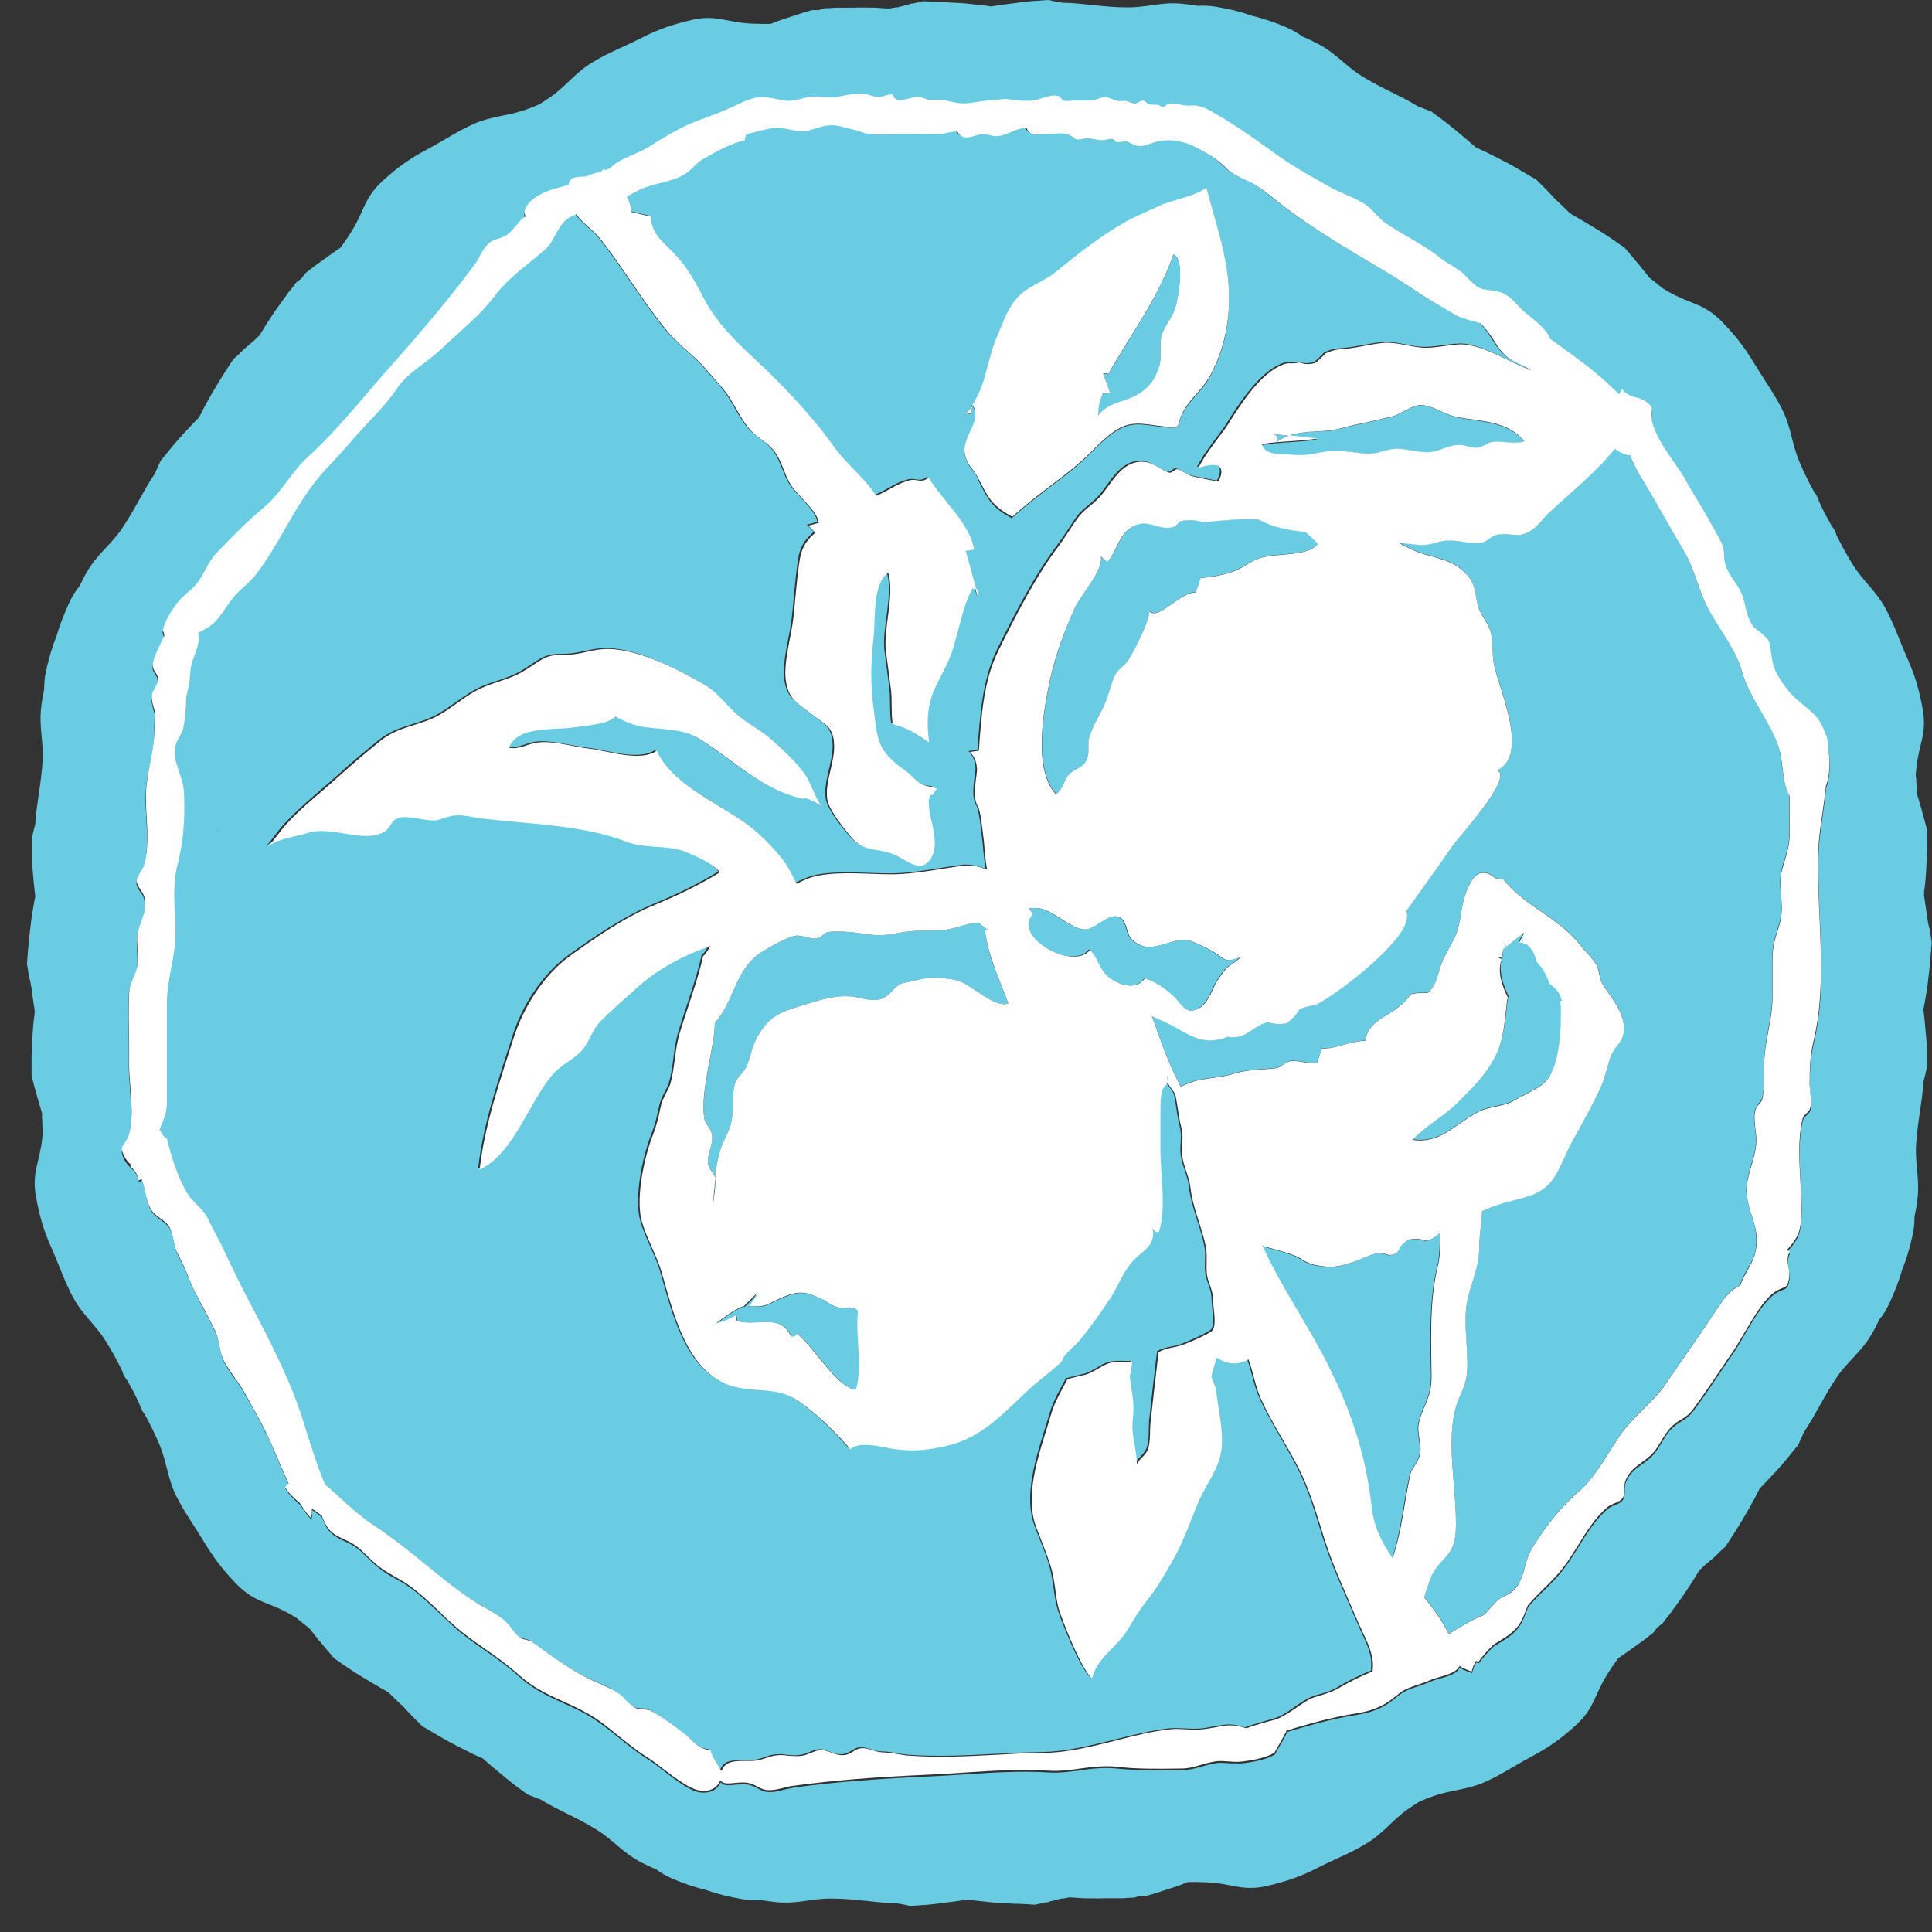 <svg width="63" height="63" viewBox="0 0 63 63" fill="none" xmlns="http://www.w3.org/2000/svg">
<rect x="0" y="0" width="63" height="63" fill="#333333" stroke="none"/>
<path d="M5.39 37.08C5.54 37.69 5.73 38.32 6.05 38.86C6.13 39 6.24 39.11 6.36 39.23C6.5 39.37 6.65 39.52 6.75 39.74C6.83 39.92 6.91 40.06 6.99 40.21C7.05 40.31 7.1 40.42 7.16 40.54C7.27 40.76 7.37 40.98 7.47 41.19C7.61 41.5 7.75 41.78 7.91 42.08L7.95 42.16C8.63 43.45 9.34 44.78 9.76 46.06C9.84 46.29 9.91 46.53 9.98 46.76C10.12 47.21 10.27 47.68 10.45 48.13C10.48 48.21 10.53 48.3 10.57 48.38H10.58C10.64 48.44 10.7 48.5 10.76 48.56L10.82 48.61C11.26 49.02 11.68 49.41 12.19 49.74C12.78 50.12 13.31 50.55 13.82 50.98C14.33 51.4 14.86 51.83 15.45 52.21C15.56 52.28 15.67 52.34 15.79 52.41C16.02 52.54 16.25 52.67 16.43 52.84C16.5 52.91 16.57 52.99 16.63 53.07C16.71 53.18 16.79 53.28 16.9 53.36C16.96 53.41 17.04 53.42 17.11 53.44C17.17 53.45 17.24 53.47 17.28 53.5C17.43 53.6 17.57 53.7 17.7 53.8C18.15 54.12 18.54 54.4 19.09 54.68C19.21 54.74 19.34 54.8 19.46 54.85C19.68 54.94 19.9 55.04 20.09 55.17C20.18 55.23 20.25 55.3 20.33 55.38C20.43 55.48 20.53 55.59 20.67 55.66C20.75 55.7 20.85 55.71 20.94 55.71C21.02 55.71 21.1 55.71 21.16 55.75C21.5 55.92 21.96 56.27 22.21 56.46C22.28 56.52 22.36 56.59 22.43 56.65C22.62 56.83 22.82 57.02 23.12 57.04C23.15 57.21 23.24 57.34 23.32 57.47C23.35 57.52 23.38 57.57 23.41 57.62L23.47 57.72L23.53 57.62C23.66 57.39 23.98 57.39 24.28 57.39C24.35 57.39 24.42 57.39 24.49 57.39C24.68 57.39 24.81 57.34 24.95 57.29C25.03 57.26 25.11 57.24 25.2 57.22C25.36 57.19 25.5 57.2 25.65 57.22C25.78 57.23 25.91 57.25 26.05 57.23C26.18 57.22 26.3 57.17 26.4 57.13C26.51 57.08 26.62 57.04 26.73 57.04C26.85 57.04 26.95 57.08 27.06 57.12C27.19 57.17 27.33 57.22 27.49 57.2C27.59 57.19 27.67 57.14 27.76 57.09C27.84 57.04 27.92 56.99 28.01 56.98C28.14 56.96 28.26 57 28.39 57.04C28.49 57.07 28.6 57.11 28.72 57.11C28.91 57.11 29.08 57.14 29.24 57.17C29.37 57.19 29.49 57.21 29.62 57.22C30.55 57.29 31.52 57.24 32.46 57.19C32.97 57.16 33.49 57.14 34 57.13C34.76 57.12 35.55 56.92 36.32 56.73C36.91 56.58 37.52 56.43 38.11 56.36C38.26 56.34 38.44 56.36 38.61 56.36C38.75 56.36 38.89 56.38 39.03 56.37C39.21 56.37 39.39 56.33 39.56 56.3C39.72 56.27 39.89 56.24 40.06 56.23C40.25 56.23 40.41 56.27 40.57 56.32H40.59H40.61C40.83 56.24 41.05 56.18 41.25 56.12C41.42 56.07 41.56 56.03 41.65 56C41.85 55.92 42.05 55.78 42.23 55.65C42.42 55.52 42.59 55.4 42.77 55.33C42.89 55.28 43 55.25 43.09 55.23C43.28 55.17 43.44 55.13 43.69 54.97C44.01 54.78 44.36 54.62 44.71 54.47C44.71 54.33 44.72 54.19 44.7 54.05C44.62 53.63 44.42 53.31 44.25 52.9C43.85 51.95 43.43 51.08 43.13 50.13C42.89 49.36 42.68 48.6 42.3 47.85C41.91 47.1 41.42 46.36 41.07 45.59C40.87 45.15 40.82 44.71 40.66 44.3C40.54 44.37 40.4 44.42 40.24 44.43C40.04 44.44 39.83 44.37 39.63 44.25C39.57 44.44 39.5 44.64 39.45 44.87C39.52 45.03 39.59 45.2 39.61 45.35C39.68 45.98 39.91 46.83 39.74 47.45C39.59 48 39.25 48.43 39.04 48.92C38.75 49.6 38.55 50.25 38.16 50.91C37.91 51.34 37.66 51.78 37.35 52.16C37.06 52.51 36.91 52.81 36.67 53.19C36.36 53.67 35.69 54.08 35.57 54.69C35.29 54.57 34.53 52.73 34.45 52.34C34.35 51.89 34.34 51.47 34.2 51C34.06 50.55 33.9 50.2 33.74 49.77C33.31 48.63 33.92 47.16 34.23 46.07C34.36 45.63 34.58 45.29 34.76 44.94C34.94 44.9 35.12 44.85 35.33 44.8C35.6 44.74 35.9 44.48 36.12 44.42C36.38 44.35 36.61 44.38 36.87 44.38C36.86 44.54 36.83 44.7 36.79 44.85C36.84 45.32 36.97 45.71 36.89 46.24C36.82 46.77 37.03 47.24 37.02 47.73C37.09 47.53 37.31 47.44 37.39 47.21C37.48 46.96 37.45 46.6 37.47 46.33C37.55 45.57 37.64 44.81 37.73 44.06C37.99 43.92 38.17 43.93 38.47 43.84C38.61 43.8 39.41 43.45 39.49 43.35C39.63 43.16 39.51 42.64 39.51 42.41C39.51 42.05 39.38 41.88 39.32 41.61C39.25 41.3 39.33 40.99 39.28 40.68C39.16 40.01 38.85 39.39 38.77 38.71C38.73 38.34 38.57 38.08 38.51 37.72C38.45 37.38 38.56 37.08 38.47 36.73C38.38 36.38 38.36 36.08 38.29 35.73C38.25 35.52 38.06 35.43 38.03 35.25C37.99 35.38 37.87 35.43 37.84 35.55C37.78 35.8 37.78 35.96 37.79 36.23C37.79 36.64 37.79 37.05 37.79 37.46C37.79 38.27 37.98 39.38 37.74 40.14C37.64 40.16 37.57 40.12 37.54 40.02C37.63 40.6 37.24 40.72 36.93 41.05C36.6 41.39 36.44 41.88 36.17 42.28C35.86 42.77 35.52 43.24 35.15 43.68C34.96 43.91 34.67 44.09 34.57 44.37C34.41 44.52 34.24 44.66 34.06 44.81C33.94 44.91 33.82 45 33.71 45.1C33.71 45.1 33.69 45.1 33.68 45.1C33.68 45.1 33.69 45.1 33.7 45.1C32.79 45.91 32.06 46.84 30.81 47.12C30.23 47.25 29.83 47.31 29.17 47.23C28.76 47.18 28 46.93 27.68 47.23C27.19 46.66 26.56 46.04 25.96 45.64C25.26 45.17 24.52 45.42 23.73 45.14C22.31 44.64 21.89 42.71 21.52 41.44C21.35 40.85 20.9 40.14 20.83 39.56C20.73 38.79 20.97 37.67 21.24 36.98C21.36 36.67 21.42 36.42 21.49 36.08C21.55 35.77 21.75 35.51 21.81 35.31C21.97 34.78 21.95 34.19 22.12 33.64C22.4 32.72 22.69 31.98 22.88 31.14C22.94 31.11 23.02 30.99 23.11 30.82C22.25 31.11 21.43 31.55 20.74 32.16C20.35 32.5 19.83 32.95 19.49 33.32C19.27 33.56 19.18 33.92 18.97 34.17C18.71 34.5 18.31 34.65 18.03 34.95C17.22 35.81 16.75 37.58 15.59 38.11C15.75 36.65 16.26 35.19 16.71 33.78C17.02 32.79 17.69 31.75 18.54 31.14C19.4 30.52 20.36 29.87 21.34 29.46C22.11 29.14 22.73 28.84 23.42 28.42C23.28 28.15 22.48 27.8 22.23 27.72C21.63 27.52 20.97 27.65 20.38 27.42C18.92 26.86 17.24 26.84 15.66 26.66C15.42 26.63 15.06 26.54 14.82 26.56C14.57 26.58 14.34 26.71 14.16 26.72C13.81 26.76 13.31 26.57 13 26.63C12.64 26.71 12.74 26.97 12.41 27.13C11.75 27.44 10.75 26.89 9.99 27.13C9.59 27.25 9.02 27.31 8.68 27.58C8.91 27.35 9.08 27.05 9.31 26.82C9.85 26.25 10.48 25.75 11.06 25.23C11.47 24.85 11.9 24.5 12.34 24.14C12.92 23.67 13.5 23.66 14.13 23.36C14.68 23.09 15.12 22.64 15.71 22.38C16.13 22.2 16.59 22.11 16.98 21.88C17.61 21.51 17.68 21.31 18.38 21.32C18.82 21.32 19.15 21.18 19.58 21.14C20.61 21.05 21.98 21.77 22.86 22.26C23.34 22.53 23.57 22.89 23.96 23.25C24.28 23.55 24.7 23.74 25.03 24.02C25.43 24.36 25.88 24.78 26.2 25.22C26.37 25.45 26.52 25.96 26.73 26.24C26.45 26.09 26.18 25.94 26.13 26.02C24.79 25.71 23.95 24.83 22.82 24.1C22.32 23.78 21.81 23.77 21.23 23.71C20.68 23.66 20.44 23.54 20.01 23.33C19.83 23.58 18.97 23.63 18.65 23.69C18.06 23.78 16.82 23.62 16.55 24.35C16.86 24.43 17.18 24.21 17.5 24.18C18.01 24.13 18.63 24.32 19.15 24.38C19.79 24.45 20.81 24.83 21.37 24.45C21.81 25.48 23.24 26.11 24.13 26.72C24.63 27.06 25.17 27.59 25.53 28.08C25.69 28.31 25.8 28.55 25.92 28.79C26.17 28.67 26.42 28.56 26.64 28.52C27.43 28.38 28.23 28.48 29.03 28.48C29.78 28.48 30.65 28.29 31.37 28.2C31.61 28.17 31.87 28.23 32.14 28.33C32.07 27.96 32.06 27.56 32.01 27.21C31.99 27.06 31.96 26.78 31.93 26.61C31.93 26.58 31.89 26.45 31.86 26.3C31.73 26.1 31.71 25.87 31.77 25.4C31.78 25.29 31.8 25.18 31.81 25.07C31.81 24.86 31.75 24.66 31.58 24.49L31.87 24.45C31.96 23.32 32.03 22.16 32.51 21.18C33.08 20.03 33.73 18.75 34.49 17.75C34.71 17.46 34.91 17.12 35.11 16.84C35.3 16.59 35.56 16.44 35.79 16.2C36.19 15.78 36.5 14.97 37.26 15.03C37.59 15.06 37.77 15.29 38.07 15.38C38.17 15.41 38.25 15.26 38.34 15.27C38.5 15.3 38.66 15.46 38.83 15.5C39.05 15.55 39.35 15.61 39.68 15.67C39.9 15.26 39.78 14.97 39.03 15.23C39.25 14.76 39.81 14.11 39.98 13.83C40.37 13.21 40.97 12.27 41.65 11.92C42 11.74 41.92 11.87 42.33 11.79C42.51 11.86 42.69 11.86 42.87 11.79C42.98 11.7 43.08 11.6 43.18 11.49C43.48 11.36 43.55 11.37 43.86 11.34C44.27 11.3 44.69 11.19 45.08 11.15C45.44 11.12 45.89 11.26 46.25 11.3C46.75 11.36 47.34 11.16 47.77 11.21C48.37 11.29 49.02 11.68 49.53 11.9C49.65 11.95 49.76 12 49.87 12.05C49.74 11.94 49.61 11.88 49.48 11.83C49.39 11.79 49.3 11.75 49.21 11.69C48.96 11.53 48.82 11.32 48.68 11.1C48.6 10.98 48.52 10.85 48.42 10.73C48.37 10.67 48.32 10.61 48.25 10.54L48.23 10.52C48.12 10.48 48.01 10.45 47.9 10.42C47.7 10.37 47.5 10.32 47.3 10.18C47.14 10.07 47 9.99 46.85 9.91C46.75 9.85 46.64 9.79 46.53 9.72C46.32 9.59 46.13 9.46 45.93 9.33C45.65 9.15 45.39 8.97 45.09 8.8L45.02 8.76C43.77 8.02 42.48 7.26 41.45 6.41C41.14 6.16 40.92 6 40.57 5.84C40.33 5.73 40.09 5.62 39.91 5.43C39.62 5.13 39.22 4.91 38.85 4.73C38.45 4.53 37.91 4.48 37.5 4.64C37.32 4.71 37.18 4.77 36.98 4.71C36.87 4.68 36.78 4.6 36.67 4.58C36.57 4.56 36.47 4.61 36.37 4.6C36.3 4.59 36.27 4.51 36.21 4.5C36.12 4.48 36.01 4.53 35.91 4.54C35.68 4.56 35.51 4.44 35.29 4.49C34.95 4.57 35.05 4.47 34.78 4.36C34.6 4.29 34.34 4.34 34.15 4.34C33.9 4.34 33.51 4.44 33.43 4.15C33.1 4.11 32.77 4.42 32.42 4.41C32.27 4.41 32.15 4.33 32.01 4.34C31.74 4.34 31.37 4.63 31.17 4.26C30.99 4.25 30.79 4.32 30.61 4.34C30.33 4.37 30.04 4.35 29.76 4.34C29.54 4.34 29.33 4.34 29.11 4.34C28.81 4.34 28.49 4.38 28.2 4.32C28.12 4.3 27.98 4.24 27.87 4.22C27.7 4.18 27.53 4.13 27.35 4.09C26.91 3.99 26.71 4.12 26.31 4.23C26.01 4.31 25.73 4.19 25.44 4.15C25.26 4.13 25.08 4.15 24.91 4.19C24.81 4.21 24.28 4.35 24.27 4.37C24.26 4.43 24.25 4.48 24.24 4.54C23.75 4.66 23.31 4.91 22.87 5.16C22.69 5.26 22.58 5.41 22.43 5.54C21.98 5.92 21.31 5.91 20.8 6.16C20.67 6.22 20.53 6.3 20.39 6.38C20.47 6.52 20.52 6.68 20.53 6.88C20.74 6.93 20.95 6.98 21.16 7.03C21.21 7.62 21.55 7.83 21.92 8.22C22.37 8.69 22.59 9.12 22.9 9.7C23.47 10.78 24.44 11.51 25.25 12.34C25.96 13.06 26.59 13.76 27.14 14.53C27.53 15.09 28.16 15.57 28.52 16.14C28.57 16.12 28.62 16.1 28.67 16.07C29.06 15.88 29.2 15.74 29.62 15.63C29.86 15.57 29.99 15.75 30.23 15.54C30.65 16.26 31.6 17.06 31.71 17.89C31.62 17.9 31.53 17.91 31.44 17.93L31.78 19.17C31.87 19.2 31.9 19.3 31.86 19.46L31.78 19.17C31.78 19.17 31.71 19.15 31.66 19.16C31.35 19.7 31.2 20.61 30.99 21.23C30.78 21.84 30.42 22.28 30.28 22.86C30.16 23.33 30.19 23.75 30.25 24.18C30.18 24.14 30.1 24.09 30.01 24.03C29.64 23.79 29.52 23.72 29.06 23.58C29 23.21 29.04 22.78 29 22.44C28.95 22.07 28.89 21.58 28.84 21.21C28.75 20.48 29.15 19.36 28.91 18.64C28.41 19 28.51 20.14 28.44 20.72C28.34 21.62 28.33 22.26 28.44 23.11C28.57 24.14 28.56 24.45 29.45 25.08C29.65 25.22 29.76 25.39 29.97 25.52C30.07 25.59 30.17 25.61 30.27 25.62C30.35 25.63 30.43 25.65 30.5 25.68L30.36 25.89C30.36 25.89 30.31 25.89 30.29 25.89C30.27 25.94 30.25 25.99 30.24 26.04C30.24 26.07 30.22 26.09 30.21 26.12L30.24 26.08C30.24 26.17 30.24 26.27 30.25 26.36C30.29 26.74 30.6 27.48 30.32 27.94C29.97 28.54 29.46 27.94 28.98 27.79C28.4 27.61 28.12 27.74 27.7 27.26C27.46 26.99 26.99 26.41 26.93 26.06C26.83 25.52 27.17 24.84 27.15 24.28C27.13 23.66 26.88 23.63 26.38 23.23C25.92 22.86 25.68 22.77 25.58 22.2C25.48 21.62 25.76 20.73 25.82 20.13C25.89 19.49 25.93 18.84 26.03 18.21C26.09 17.79 26.29 17.55 26.54 17.34L26.31 17.11C26.42 17.08 26.54 17.05 26.65 17.02C26.6 16.61 25.95 16.14 25.72 15.75C25.53 15.43 25.45 15.04 25.24 14.74C24.98 14.36 24.64 14.28 24.34 13.9C24.04 13.52 23.86 13.06 23.57 12.7C23.39 12.47 23.17 12.25 22.98 12.02C22.59 11.56 22.09 11.23 21.71 10.77C20.94 9.83 20.31 8.75 19.56 7.8C19.32 7.5 18.97 7.28 18.74 6.96C18.64 7 18.54 7.04 18.46 7.1C18.13 7.33 18.05 7.83 17.73 8.1C17.25 8.52 16.69 8.91 16.27 9.39C16.14 9.54 16.02 9.71 15.89 9.86C15.43 10.41 14.85 10.87 14.33 11.36C13.85 11.82 13.24 12.1 12.88 12.66C12.52 13.2 12.03 13.66 11.59 14.15C11.25 14.53 10.91 14.92 10.56 15.29C10.04 15.84 9.63 16.54 9.24 17.22C8.94 17.74 8.62 18.29 8.26 18.75C8.16 18.87 8.04 18.99 7.91 19.1C7.81 19.19 7.7 19.29 7.61 19.39C7.49 19.52 7.39 19.67 7.29 19.82C7.2 19.96 7.1 20.1 6.99 20.22C6.85 20.38 6.68 20.47 6.52 20.55C6.48 20.57 6.45 20.59 6.41 20.61C6.42 20.73 6.43 20.85 6.41 20.97C6.32 21.35 6.17 21.52 6.15 21.96C6.14 22.21 6.08 22.45 6.02 22.7C6.02 23.08 5.97 23.45 5.93 23.69C5.91 23.81 5.86 23.9 5.8 24C5.7 24.18 5.6 24.36 5.66 24.69C5.7 24.87 5.75 25.02 5.8 25.17C5.87 25.38 5.94 25.58 5.95 25.83C5.99 26.74 5.93 27.47 5.73 28.2C5.6 28.7 5.62 29.27 5.65 29.83C5.65 30.03 5.67 30.21 5.67 30.4C5.67 30.81 5.6 31.18 5.53 31.55C5.46 31.92 5.39 32.3 5.39 32.72C5.39 33.2 5.39 33.68 5.39 34.16C5.39 34.41 5.39 34.66 5.39 34.9C5.39 35.03 5.39 35.16 5.39 35.29C5.39 35.52 5.39 35.76 5.39 35.99C5.38 36.3 5.31 36.45 5.21 36.66C5.19 36.71 5.17 36.75 5.15 36.81V36.84V36.87C5.19 36.95 5.25 37.01 5.33 37.05L5.39 37.08ZM31.88 15.59C31.72 15.27 31.53 15.21 31.46 14.82C31.36 14.25 32.05 13.76 31.71 13.23C31.71 13.24 31.69 13.26 31.68 13.27L31.65 13.5C31.58 13.5 31.51 13.5 31.45 13.53C31.4 13.57 31.35 13.6 31.3 13.63C31.34 13.59 31.39 13.55 31.45 13.53C31.53 13.46 31.61 13.37 31.68 13.27V13.2C31.68 13.2 31.7 13.22 31.71 13.23C31.89 12.95 32.03 12.6 32.1 12.35C32.25 11.81 32.32 11.43 32.55 10.91C32.75 10.47 32.84 10.1 33.19 9.72C33.53 9.35 34.04 9.21 34.41 8.91C35.14 8.32 35.86 7.74 36.71 7.26C37.03 7.08 37.43 6.91 37.76 6.76C38.22 6.54 38.94 6.45 39.34 6.15C39.73 7.65 40.22 8.86 40.04 10.43C39.97 11.08 39.78 11.68 39.48 12.24C39.11 12.93 38.59 13.11 38.41 13.93C37.81 14.01 37.22 13.7 36.66 13.92C36.14 14.12 35.67 14.7 35.27 15.06C34.54 15.7 33.71 16.23 32.99 16.9C32.31 16.52 32.22 16.29 31.88 15.62V15.59ZM7.14 27.03C7.14 27.03 7.06 27.1 7.02 27.14C7.05 27.1 7.09 27.07 7.14 27.03Z" fill="#6ACCE2"/>
<path d="M0.94 31.8V31.86L0.96 31.89C0.98 31.97 1 32.05 1.01 32.13C1.02 32.18 1.03 32.23 1.04 32.28C1.04 32.3 1.04 32.32 1.04 32.34C1.07 32.54 1.1 32.75 1.13 32.95C1.13 32.97 1.13 32.99 1.13 33.01C1.13 33.01 1.13 33.02 1.13 33.03C1.13 33.08 1.12 33.14 1.11 33.19C1.08 33.44 1.06 33.71 1.05 33.99C1.05 34.13 1.04 34.27 1.03 34.42C1.03 34.49 1.03 34.56 1.03 34.64C1.03 34.79 1.03 34.93 1.03 35.08C1.06 35.2 1.09 35.31 1.12 35.43L1.18 35.64C1.21 35.76 1.24 35.87 1.28 35.99C1.31 36.09 1.34 36.2 1.37 36.3C1.37 36.41 1.37 36.51 1.38 36.62C1.38 36.69 1.38 36.77 1.4 36.84C1.4 36.92 1.39 37.01 1.38 37.09C1.3 37.91 1.02 38.22 1.18 39.06C1.29 39.66 1.42 40.12 1.69 40.72C1.92 41.24 2.11 41.8 2.38 42.3C2.7 42.89 3.1 43.18 3.44 43.72C3.65 44.05 3.82 44.37 3.98 44.69C4 44.74 4.01 44.79 4.03 44.84C4.08 44.91 4.12 44.98 4.17 45.05C4.23 45.17 4.3 45.29 4.37 45.41C4.43 45.53 4.48 45.65 4.54 45.77C4.57 45.85 4.6 45.93 4.64 46.01C4.67 46.05 4.7 46.09 4.73 46.14C4.9 46.45 5.06 46.77 5.21 47.13C5.45 47.72 5.46 48.21 5.76 48.81C6.02 49.32 6.36 49.79 6.66 50.29C7 50.85 7.3 51.23 7.72 51.66C8.32 52.27 8.73 52.22 9.45 52.63C9.52 52.67 9.59 52.71 9.67 52.76C9.73 52.81 9.78 52.85 9.84 52.9C9.92 52.97 10.01 53.03 10.09 53.1C10.16 53.18 10.22 53.27 10.29 53.35C10.36 53.44 10.44 53.54 10.52 53.63L10.66 53.8C10.74 53.89 10.82 53.98 10.89 54.07C11.01 54.15 11.13 54.24 11.25 54.32C11.31 54.36 11.37 54.4 11.43 54.44C11.55 54.52 11.67 54.6 11.79 54.67C12.03 54.82 12.26 54.95 12.48 55.08C12.53 55.11 12.58 55.13 12.62 55.16C12.62 55.16 12.62 55.16 12.63 55.17C12.65 55.18 12.66 55.19 12.68 55.2C12.83 55.34 12.97 55.49 13.13 55.63C13.14 55.64 13.16 55.66 13.17 55.67C13.2 55.71 13.24 55.75 13.27 55.78C13.33 55.84 13.38 55.9 13.44 55.96L13.46 55.98L13.5 56.02L13.59 56.11C13.65 56.17 13.71 56.23 13.77 56.29C13.94 56.39 14.12 56.49 14.3 56.6C14.41 56.67 14.53 56.73 14.65 56.8C14.89 56.93 15.13 57.05 15.37 57.17C15.49 57.23 15.61 57.28 15.72 57.33C15.72 57.33 15.72 57.33 15.73 57.33C15.92 57.5 16.12 57.67 16.34 57.85C16.45 57.94 16.56 58.03 16.67 58.12C16.73 58.16 16.78 58.21 16.84 58.25C16.96 58.34 17.08 58.42 17.19 58.51C17.3 58.55 17.41 58.6 17.52 58.64L17.63 58.68C18.21 59.04 18.83 59.27 19.48 59.68C20.02 60.02 20.31 60.42 20.91 60.73C21.07 60.81 21.23 60.89 21.4 60.96C21.55 61.07 21.73 61.18 21.97 61.28C22.35 61.44 22.69 61.55 23.06 61.64C23.42 61.77 23.76 61.85 24.16 61.92C24.42 61.97 24.62 61.97 24.81 61.96C24.99 61.99 25.17 62.01 25.35 62.03C26.02 62.09 26.48 61.9 27.12 61.91C27.88 61.91 28.53 62.05 29.21 62.06L29.33 62.08C29.45 62.1 29.56 62.12 29.68 62.15C29.83 62.14 29.97 62.13 30.12 62.12C30.19 62.12 30.27 62.11 30.34 62.1C30.48 62.09 30.63 62.07 30.76 62.05C31.04 62.02 31.31 61.98 31.55 61.94C31.55 61.94 31.55 61.94 31.56 61.94C31.69 61.96 31.81 61.98 31.94 61.99C32.2 62.02 32.47 62.05 32.74 62.06C32.87 62.06 33.01 62.08 33.14 62.08C33.35 62.08 33.55 62.1 33.75 62.11C33.83 62.09 33.92 62.07 34 62.06L34.12 62.03H34.18L34.21 62.01C34.29 61.99 34.37 61.97 34.45 61.95C34.5 61.94 34.55 61.92 34.6 61.91C34.62 61.91 34.64 61.91 34.66 61.91C34.73 61.9 34.8 61.88 34.88 61.87C35.03 61.88 35.18 61.89 35.33 61.9C35.56 61.9 35.8 61.91 36.04 61.9C36.16 61.9 36.28 61.9 36.4 61.9H36.62C36.74 61.89 36.86 61.88 36.98 61.88C37.05 61.86 37.12 61.84 37.18 61.82C37.25 61.82 37.32 61.82 37.39 61.82C37.5 61.79 37.62 61.75 37.73 61.72L37.94 61.65C38.05 61.61 38.17 61.58 38.28 61.54C38.44 61.49 38.59 61.43 38.74 61.37C38.95 61.37 39.16 61.37 39.37 61.38C40.2 61.42 40.52 61.69 41.35 61.49C41.94 61.35 42.4 61.2 42.98 60.9C43.49 60.64 44.04 60.43 44.53 60.13C45.11 59.79 45.38 59.37 45.9 59C46.03 58.91 46.16 58.83 46.28 58.75C46.42 58.69 46.56 58.63 46.71 58.58C47.31 58.36 47.8 58.38 48.42 58.11C48.94 57.88 49.43 57.55 49.94 57.28C50.52 56.97 50.91 56.69 51.36 56.28C52 55.71 51.97 55.3 52.41 54.6C52.52 54.42 52.64 54.25 52.76 54.08C52.89 53.99 53.03 53.89 53.16 53.8C53.26 53.73 53.35 53.66 53.45 53.59L53.63 53.46C53.72 53.39 53.82 53.31 53.91 53.24C53.95 53.18 54 53.13 54.04 53.07C54.1 53.03 54.15 52.98 54.21 52.94C54.28 52.85 54.35 52.75 54.43 52.66L54.56 52.48C54.63 52.38 54.7 52.29 54.77 52.19C54.91 52 55.04 51.8 55.17 51.6C55.25 51.47 55.33 51.34 55.41 51.21C55.46 51.16 55.52 51.11 55.57 51.06C55.58 51.05 55.6 51.03 55.61 51.02C55.65 50.99 55.69 50.96 55.73 50.92C55.79 50.87 55.86 50.81 55.92 50.76L55.94 50.74L55.98 50.7L56.07 50.61C56.13 50.55 56.19 50.5 56.26 50.44C56.37 50.27 56.48 50.1 56.59 49.93C56.66 49.82 56.73 49.7 56.8 49.59C56.94 49.36 57.07 49.13 57.2 48.89C57.26 48.77 57.32 48.66 57.38 48.54C57.56 48.36 57.74 48.16 57.93 47.96C58.02 47.86 58.12 47.75 58.21 47.64C58.26 47.58 58.3 47.53 58.35 47.47C58.44 47.36 58.53 47.24 58.63 47.13C58.68 47.02 58.73 46.91 58.78 46.8L58.83 46.69C59.21 46.13 59.48 45.52 59.91 44.89C60.28 44.36 60.69 44.09 61.03 43.51C61.12 43.36 61.2 43.2 61.28 43.03C61.4 42.89 61.51 42.72 61.62 42.48C61.79 42.1 61.92 41.78 62.03 41.4C62.17 41.05 62.27 40.71 62.36 40.31C62.42 40.06 62.43 39.85 62.43 39.67C62.47 39.49 62.5 39.32 62.52 39.14C62.61 38.47 62.45 38.01 62.48 37.37C62.52 36.61 62.68 35.96 62.72 35.28L62.75 35.16C62.78 35.04 62.81 34.93 62.83 34.81C62.83 34.66 62.83 34.52 62.83 34.37C62.83 34.3 62.83 34.22 62.83 34.15C62.83 34.01 62.81 33.86 62.8 33.72C62.78 33.44 62.75 33.17 62.72 32.92C62.72 32.92 62.72 32.92 62.72 32.91C62.75 32.78 62.77 32.66 62.79 32.53C62.84 32.27 62.87 32 62.9 31.73C62.92 31.6 62.93 31.46 62.94 31.33C62.96 31.12 62.98 30.92 62.99 30.72C62.98 30.64 62.96 30.55 62.95 30.47L62.93 30.35V30.29L62.91 30.26C62.89 30.18 62.87 30.1 62.86 30.02C62.85 29.97 62.84 29.92 62.83 29.87C62.83 29.85 62.83 29.83 62.83 29.81C62.8 29.61 62.77 29.4 62.74 29.2C62.74 29.18 62.74 29.16 62.74 29.14C62.74 29.14 62.74 29.13 62.74 29.12C62.74 29.07 62.75 29.01 62.76 28.96C62.79 28.71 62.81 28.44 62.82 28.16C62.82 28.02 62.83 27.88 62.84 27.73C62.84 27.66 62.84 27.59 62.84 27.51C62.84 27.36 62.84 27.22 62.84 27.07C62.81 26.95 62.78 26.84 62.75 26.72L62.69 26.51C62.66 26.39 62.63 26.28 62.59 26.16C62.56 26.06 62.53 25.95 62.5 25.85C62.5 25.74 62.5 25.64 62.49 25.53C62.49 25.46 62.49 25.38 62.47 25.31C62.47 25.23 62.48 25.14 62.49 25.06C62.57 24.24 62.85 23.93 62.69 23.09C62.58 22.49 62.45 22.03 62.18 21.43C61.95 20.91 61.76 20.35 61.49 19.85C61.17 19.26 60.77 18.97 60.43 18.43C60.22 18.1 60.05 17.78 59.89 17.46C59.87 17.41 59.86 17.36 59.84 17.31C59.79 17.24 59.75 17.17 59.7 17.1C59.64 16.98 59.57 16.86 59.5 16.74C59.44 16.62 59.39 16.5 59.33 16.38C59.3 16.3 59.27 16.22 59.23 16.14C59.2 16.1 59.17 16.06 59.14 16.01C58.97 15.7 58.81 15.38 58.66 15.02C58.42 14.43 58.41 13.94 58.11 13.34C57.85 12.83 57.51 12.36 57.21 11.86C56.87 11.3 56.57 10.92 56.15 10.49C55.55 9.88 55.14 9.93 54.42 9.52C54.35 9.48 54.28 9.44 54.2 9.39C54.14 9.34 54.09 9.3 54.03 9.25C53.95 9.18 53.86 9.12 53.78 9.05C53.71 8.97 53.65 8.88 53.58 8.8C53.51 8.71 53.43 8.61 53.35 8.52L53.21 8.35C53.13 8.26 53.05 8.17 52.98 8.08C52.86 8 52.74 7.91 52.62 7.83C52.56 7.79 52.5 7.75 52.44 7.71C52.32 7.63 52.2 7.55 52.08 7.48C51.84 7.33 51.61 7.2 51.39 7.07C51.34 7.04 51.29 7.02 51.25 6.99C51.25 6.99 51.25 6.99 51.24 6.98C51.22 6.97 51.21 6.96 51.19 6.95C51.04 6.81 50.9 6.66 50.74 6.52C50.73 6.51 50.71 6.49 50.7 6.48C50.67 6.44 50.63 6.4 50.6 6.37C50.54 6.31 50.49 6.25 50.43 6.19L50.41 6.17L50.37 6.13L50.28 6.04C50.22 5.98 50.16 5.92 50.1 5.86C49.93 5.76 49.75 5.66 49.57 5.55C49.46 5.48 49.34 5.42 49.22 5.35C48.98 5.22 48.74 5.1 48.5 4.98C48.38 4.92 48.26 4.87 48.15 4.82C48.15 4.82 48.15 4.82 48.14 4.82C47.95 4.65 47.75 4.48 47.53 4.3C47.42 4.21 47.31 4.12 47.2 4.03C47.14 3.99 47.09 3.94 47.03 3.9C46.91 3.81 46.79 3.73 46.68 3.64C46.57 3.6 46.46 3.55 46.35 3.51L46.24 3.47C45.66 3.11 45.04 2.88 44.39 2.47C43.85 2.13 43.56 1.73 42.96 1.42C42.8 1.34 42.64 1.26 42.47 1.19C42.32 1.08 42.14 0.97 41.9 0.87C41.52 0.71 41.18 0.6 40.81 0.51C40.45 0.38 40.11 0.3 39.71 0.23C39.45 0.18 39.25 0.18 39.06 0.19C38.88 0.16 38.7 0.14 38.52 0.12C37.85 0.06 37.39 0.25 36.75 0.24C35.99 0.24 35.34 0.1 34.66 0.09L34.54 0.07C34.42 0.05 34.31 0.03 34.19 0C34.04 0.01 33.9 0.02 33.75 0.03C33.68 0.03 33.6 0.04 33.53 0.05C33.39 0.06 33.24 0.08 33.11 0.1C32.83 0.13 32.56 0.17 32.32 0.21C32.32 0.21 32.32 0.21 32.31 0.21C32.18 0.19 32.06 0.17 31.93 0.16C31.67 0.13 31.4 0.1 31.13 0.09C31 0.09 30.86 0.07 30.73 0.07C30.52 0.07 30.32 0.05 30.12 0.04C30.04 0.06 29.95 0.08 29.87 0.09L29.75 0.12H29.69L29.66 0.14C29.58 0.16 29.5 0.18 29.42 0.2C29.37 0.21 29.32 0.23 29.27 0.24C29.25 0.24 29.23 0.24 29.21 0.24C29.14 0.25 29.07 0.27 28.99 0.28C28.84 0.27 28.69 0.26 28.54 0.25C28.31 0.25 28.07 0.24 27.83 0.25C27.71 0.25 27.59 0.25 27.47 0.25H27.25C27.13 0.26 27.01 0.27 26.89 0.27C26.82 0.29 26.75 0.31 26.69 0.33C26.62 0.33 26.55 0.33 26.48 0.33C26.37 0.36 26.25 0.4 26.14 0.43L25.93 0.5C25.82 0.54 25.7 0.57 25.59 0.61C25.43 0.66 25.28 0.72 25.13 0.78C24.92 0.78 24.71 0.78 24.5 0.77C23.67 0.73 23.35 0.46 22.52 0.66C21.93 0.8 21.47 0.95 20.89 1.25C20.38 1.51 19.83 1.72 19.34 2.02C18.76 2.36 18.49 2.78 17.97 3.15C17.84 3.24 17.71 3.32 17.59 3.4C17.45 3.46 17.31 3.52 17.16 3.57C16.56 3.79 16.07 3.77 15.45 4.04C14.93 4.27 14.44 4.6 13.93 4.87C13.35 5.18 12.96 5.46 12.51 5.87C11.87 6.44 11.9 6.85 11.46 7.55C11.35 7.73 11.23 7.9 11.11 8.07C10.98 8.16 10.84 8.26 10.71 8.35C10.61 8.42 10.52 8.49 10.42 8.56L10.24 8.69C10.15 8.76 10.05 8.84 9.96 8.91C9.92 8.97 9.87 9.02 9.83 9.08C9.77 9.12 9.72 9.17 9.66 9.21C9.59 9.3 9.52 9.4 9.44 9.49L9.31 9.67C9.24 9.77 9.17 9.86 9.1 9.96C8.96 10.15 8.83 10.35 8.7 10.55C8.62 10.68 8.54 10.81 8.46 10.94C8.41 10.99 8.35 11.04 8.3 11.09C8.29 11.1 8.27 11.12 8.26 11.13C8.22 11.16 8.18 11.19 8.14 11.23C8.08 11.28 8.01 11.34 7.95 11.39L7.93 11.41L7.89 11.45L7.8 11.54C7.74 11.6 7.68 11.65 7.61 11.71C7.5 11.88 7.39 12.05 7.28 12.22C7.21 12.33 7.14 12.45 7.07 12.56C6.93 12.79 6.8 13.02 6.67 13.26C6.61 13.38 6.55 13.49 6.49 13.61C6.31 13.79 6.13 13.99 5.94 14.19C5.85 14.29 5.75 14.4 5.66 14.51C5.61 14.57 5.57 14.62 5.52 14.68C5.43 14.79 5.34 14.91 5.24 15.02C5.19 15.13 5.14 15.24 5.09 15.35L5.04 15.46C4.66 16.02 4.39 16.63 3.96 17.26C3.59 17.79 3.18 18.06 2.84 18.64C2.75 18.79 2.67 18.95 2.59 19.12C2.47 19.26 2.36 19.43 2.25 19.67C2.08 20.05 1.95 20.37 1.84 20.75C1.7 21.1 1.6 21.44 1.51 21.84C1.45 22.09 1.44 22.3 1.44 22.48C1.4 22.66 1.37 22.83 1.35 23.01C1.26 23.68 1.42 24.14 1.39 24.78C1.35 25.54 1.19 26.19 1.15 26.87L1.12 26.99C1.09 27.11 1.06 27.22 1.04 27.34C1.04 27.49 1.04 27.63 1.04 27.78C1.04 27.85 1.04 27.93 1.04 28C1.04 28.14 1.06 28.29 1.07 28.43C1.09 28.71 1.12 28.98 1.15 29.23C1.15 29.23 1.15 29.23 1.15 29.24C1.12 29.37 1.1 29.49 1.08 29.62C1.03 29.88 1 30.15 0.97 30.42C0.95 30.55 0.94 30.69 0.93 30.82C0.91 31.03 0.89 31.23 0.88 31.43C0.89 31.51 0.91 31.6 0.92 31.68L0.94 31.8ZM4.04 37.36C4.1 37.28 4.17 37.18 4.21 37C4.32 36.57 4.27 36.02 4.24 35.5C4.22 35.25 4.2 35 4.2 34.79C4.2 34.53 4.2 34.26 4.2 34C4.2 33.5 4.18 32.98 4.2 32.48C4.2 32.25 4.27 32.12 4.33 31.98C4.37 31.89 4.42 31.79 4.45 31.65C4.5 31.45 4.48 31.24 4.47 31.04C4.46 30.89 4.45 30.73 4.47 30.58C4.49 30.4 4.55 30.25 4.6 30.1C4.69 29.86 4.77 29.64 4.7 29.33C4.68 29.23 4.63 29.15 4.57 29.08C4.51 28.99 4.45 28.9 4.45 28.8C4.45 28.7 4.51 28.61 4.57 28.51C4.62 28.44 4.67 28.36 4.69 28.27C4.83 27.78 4.8 27.22 4.77 26.68C4.76 26.42 4.74 26.18 4.75 25.94C4.75 25.59 4.82 25.26 4.89 24.93C4.96 24.56 5.04 24.18 5.03 23.75C5.03 23.59 5.03 23.45 5.05 23.31C4.99 23.11 4.95 22.92 4.94 22.86C4.91 22.57 5.12 22.49 5.14 22.23C5.15 22.01 4.96 21.94 4.97 21.74C4.99 21.54 5.2 21.09 5.35 20.8C5.33 20.74 5.32 20.69 5.3 20.62C5.37 20.26 5.72 19.81 5.82 19.67C5.91 19.56 6.01 19.47 6.12 19.38C6.24 19.28 6.36 19.17 6.46 19.03C6.56 18.9 6.63 18.76 6.69 18.64C6.79 18.45 6.89 18.27 7.06 18.09L7.12 18.03C7.58 17.55 8.06 17.05 8.58 16.63C8.89 16.38 9.13 16.06 9.36 15.75C9.56 15.48 9.77 15.21 10.02 14.98C10.72 14.35 11.29 13.68 11.89 12.98C12.14 12.69 12.4 12.38 12.67 12.08C13.86 10.76 14.71 9.72 15.45 8.72C15.52 8.63 15.58 8.53 15.63 8.43C15.73 8.26 15.82 8.09 15.97 7.97C16.05 7.91 16.14 7.88 16.24 7.85C16.34 7.82 16.44 7.78 16.53 7.72C16.65 7.63 16.75 7.51 16.84 7.4C16.92 7.3 17 7.2 17.08 7.16L17.13 7.13L17.11 7.08C17.08 6.99 17.1 6.9 17.15 6.81C17.43 6.36 18.05 6.23 18.53 6.1C18.57 5.8 18.83 5.85 19.12 5.82C19.13 5.82 19.15 5.81 19.16 5.8C19.29 5.74 19.43 5.7 19.57 5.67C19.61 5.64 19.65 5.61 19.69 5.57C19.7 5.59 19.72 5.61 19.73 5.62C19.75 5.62 19.78 5.6 19.8 5.59C19.93 5.54 19.94 5.49 20.04 5.42C20.36 5.19 20.77 5.08 21.11 4.88C21.63 4.56 22.15 4.23 22.73 4.01C23.14 3.86 23.55 3.71 23.95 3.52C24.2 3.4 24.51 3.25 24.78 3.24C25.05 3.23 25.25 3.29 25.51 3.34C25.83 3.4 26.04 3.3 26.33 3.24C26.66 3.17 27.01 3.3 27.35 3.22C27.63 3.15 27.89 3.1 28.2 3.14C28.34 3.15 28.38 3.19 28.52 3.22C28.76 3.27 28.89 3.13 29.1 3.15C29.21 3.52 29.67 3.21 29.95 3.23C30.07 3.24 30.18 3.31 30.3 3.33C30.44 3.36 30.58 3.33 30.72 3.33C30.95 3.35 31.15 3.44 31.4 3.44C31.7 3.44 31.97 3.36 32.27 3.34C32.37 3.34 32.45 3.34 32.55 3.32C32.75 3.29 32.81 3.29 32.97 3.32C33.18 3.36 33.43 3.37 33.65 3.35C33.91 3.33 34.27 3.11 34.52 3.21C34.58 3.23 34.6 3.32 34.68 3.35C34.75 3.37 34.92 3.35 34.99 3.35C35.18 3.35 35.37 3.36 35.56 3.35C35.76 3.34 35.85 3.23 36.04 3.24C36.19 3.24 36.29 3.33 36.43 3.36C36.51 3.37 36.6 3.34 36.69 3.36C36.8 3.37 36.9 3.45 37 3.45C37.1 3.45 37.17 3.35 37.26 3.35C37.35 3.35 37.37 3.45 37.46 3.47C37.54 3.49 37.67 3.47 37.75 3.49C37.8 3.49 37.84 3.56 37.92 3.56C37.98 3.56 38.02 3.47 38.08 3.46C38.19 3.43 38.32 3.45 38.43 3.47C38.61 3.51 38.66 3.52 38.85 3.51C39.13 3.49 39.37 3.63 39.61 3.77C40.21 4.11 40.75 4.49 41.31 4.89C41.58 5.09 41.84 5.27 42.09 5.43C42.51 5.69 42.89 5.9 43.34 6.16C43.5 6.25 43.68 6.33 43.86 6.41C44.09 6.51 44.32 6.61 44.5 6.73C44.62 6.81 44.73 6.92 44.83 7.03C44.94 7.14 45.05 7.26 45.18 7.35C45.42 7.51 45.67 7.66 45.91 7.8C46.24 7.99 46.58 8.19 46.89 8.43C47.06 8.56 47.22 8.66 47.38 8.76C47.45 8.8 47.51 8.84 47.58 8.89C47.67 8.95 47.76 9.04 47.85 9.14C47.97 9.26 48.08 9.39 48.22 9.45C48.27 9.47 48.33 9.49 48.41 9.51L48.62 9.54C48.77 9.55 48.89 9.57 49 9.63C49.21 9.74 49.31 9.85 49.45 9.99C49.5 10.05 49.56 10.11 49.63 10.18C49.69 10.24 49.78 10.31 49.87 10.38C50.11 10.58 50.41 10.82 50.53 11.09V11.11L50.55 11.12C50.67 11.21 50.79 11.29 50.91 11.38C51.44 11.76 51.98 12.14 52.44 12.59C52.48 12.63 52.54 12.68 52.6 12.74C52.64 12.78 52.68 12.82 52.73 12.86L52.8 12.93L52.84 12.84C52.84 12.84 52.87 12.78 52.89 12.76C53.05 12.95 53.2 12.99 53.35 13.03C53.45 13.06 53.55 13.09 53.66 13.16C53.88 13.32 53.87 13.38 53.86 13.5C53.85 13.59 53.84 13.7 53.89 13.88C54.01 14.29 54.31 14.73 54.59 15.15C54.73 15.36 54.86 15.55 54.97 15.73C55.1 15.95 55.23 16.17 55.36 16.4C55.61 16.82 55.87 17.25 56.09 17.68C56.19 17.88 56.2 18.01 56.22 18.16C56.22 18.26 56.24 18.36 56.27 18.49C56.33 18.68 56.44 18.85 56.55 19.02C56.63 19.14 56.72 19.27 56.78 19.4C56.84 19.54 56.87 19.69 56.91 19.83C56.96 20.06 57.02 20.3 57.19 20.52H57.2C57.35 20.64 57.5 20.77 57.64 20.91C57.72 21.05 57.74 21.22 57.76 21.4C57.78 21.55 57.8 21.7 57.85 21.83C57.96 22.11 58.15 22.4 58.41 22.7C58.53 22.84 58.68 22.96 58.82 23.07C59.01 23.22 59.2 23.38 59.33 23.58C59.4 23.68 59.46 23.81 59.51 23.97V23.99L59.54 24C59.59 24.07 59.62 24.21 59.62 24.43C59.7 24.91 59.67 25.37 59.55 25.69C59.52 25.99 59.48 26.28 59.44 26.56C59.38 26.98 59.31 27.41 59.3 27.86C59.28 28.52 59.31 29.22 59.34 29.9C59.4 31.27 59.46 32.68 59.16 33.95C59.03 34.49 59.01 34.91 59.02 35.41C59.02 35.49 59.02 35.57 59.04 35.67C59.06 35.85 59.08 36.05 59.04 36.18C59.02 36.27 58.97 36.31 58.92 36.36C58.86 36.41 58.8 36.47 58.78 36.58C58.64 37.18 58.68 37.91 58.72 38.61C58.74 38.9 58.75 39.18 58.75 39.44C58.75 40.16 58.66 40.39 58.34 40.75L58.27 40.83L58.37 40.86C58.27 41.09 58.3 41.24 58.33 41.39C58.35 41.49 58.37 41.6 58.35 41.73C58.31 42 58.25 42.02 58.12 42.07C58.03 42.1 57.92 42.15 57.78 42.27C57.45 42.57 57.17 43.04 56.91 43.49C56.78 43.71 56.66 43.92 56.54 44.1C56.39 44.32 56.24 44.54 56.09 44.76C55.81 45.18 55.52 45.61 55.22 46.01C55.08 46.2 54.96 46.27 54.83 46.35C54.74 46.4 54.65 46.46 54.55 46.55C54.39 46.69 54.29 46.87 54.18 47.05C54.1 47.18 54.02 47.32 53.92 47.43C53.8 47.57 53.67 47.66 53.54 47.75C53.33 47.9 53.14 48.04 53.02 48.33C52.98 48.42 52.98 48.52 52.98 48.61C52.98 48.72 52.98 48.82 52.92 48.91C52.86 49 52.76 49.04 52.66 49.08C52.58 49.11 52.49 49.15 52.42 49.21C52.03 49.54 51.73 50.02 51.45 50.48C51.31 50.7 51.18 50.91 51.04 51.1C50.83 51.39 50.59 51.62 50.36 51.85C50.18 52.02 50 52.2 49.83 52.41L49.77 52.56C49.65 52.87 49.58 53.06 49.31 53.29C49.17 53.41 49 53.51 48.84 53.61C48.79 53.64 48.74 53.67 48.69 53.7C48.55 53.84 48.38 54.02 48.22 54.24L48.14 54.21L48.11 54.26C48.06 54.35 48.03 54.45 48 54.56C47.96 54.54 47.91 54.52 47.85 54.5C47.78 54.47 47.7 54.45 47.67 54.42L47.61 54.37L47.57 54.43C47.46 54.6 47.18 54.67 46.94 54.74C46.83 54.77 46.72 54.8 46.64 54.84C46.55 54.88 46.44 54.92 46.32 54.96C46.08 55.04 45.83 55.12 45.66 55.25C45.6 55.29 45.55 55.33 45.51 55.37C45.31 55.52 45.19 55.62 44.93 55.73C44.63 55.86 44.41 55.89 44.13 55.94C44.04 55.95 43.95 55.97 43.85 55.99C43.17 56.12 42.53 56.31 42 56.47H41.97L41.96 56.51C41.9 56.64 41.77 56.87 41.57 57.21C41.26 57.41 40.69 57.48 40.52 57.5C40.38 57.51 40.24 57.5 40.11 57.5C39.95 57.49 39.79 57.47 39.62 57.5C39.46 57.53 39.31 57.57 39.17 57.61C38.96 57.67 38.76 57.72 38.52 57.73H38.44C37.77 57.73 37.08 57.74 36.41 57.67C36.01 57.63 35.61 57.67 35.23 57.73C34.9 57.77 34.56 57.82 34.22 57.8C33.28 57.74 32.4 57.8 31.46 57.86C31.07 57.89 30.67 57.91 30.27 57.93C28.49 58.01 27.14 58.12 25.9 58.29C25.78 58.31 25.67 58.34 25.56 58.36C25.37 58.41 25.19 58.46 24.99 58.43C24.89 58.42 24.81 58.37 24.71 58.32C24.62 58.27 24.52 58.22 24.41 58.2C24.26 58.17 24.1 58.19 23.96 58.2C23.79 58.22 23.64 58.23 23.56 58.17L23.5 58.12L23.46 58.19C23.35 58.39 23.12 58.48 22.84 58.45C22.5 58.41 22.03 58.04 21.61 57.72C21.42 57.58 21.25 57.44 21.1 57.35C20.79 57.16 20.49 56.92 20.21 56.69C19.87 56.41 19.51 56.13 19.13 55.91C18.86 55.76 18.6 55.64 18.35 55.53C17.85 55.3 17.38 55.09 16.89 54.64C16.56 54.34 16.19 54.08 15.83 53.83C15.46 53.57 15.07 53.3 14.73 52.98C14.64 52.89 14.53 52.8 14.43 52.7C14.06 52.35 13.65 51.95 13.27 51.7C13.14 51.61 13.01 51.54 12.88 51.47C12.73 51.39 12.58 51.3 12.43 51.19C12.28 51.08 12.14 50.95 12.01 50.82C11.89 50.7 11.76 50.57 11.62 50.47C11.5 50.38 11.37 50.32 11.24 50.26C11.05 50.17 10.87 50.08 10.73 49.92C10.64 49.82 10.6 49.72 10.56 49.62C10.54 49.58 10.52 49.53 10.5 49.49L10.42 49.41C10.38 49.38 10.34 49.35 10.29 49.32L10.18 49.24V49.38C10.18 49.43 10.18 49.46 10.16 49.51C10.16 49.52 10.16 49.54 10.15 49.55C10.02 49.41 9.9 49.25 9.77 49.05H9.76C9.58 48.89 9.37 48.68 9.31 48.54C9.34 48.51 9.37 48.48 9.39 48.45L9.42 48.42L9.4 48.38C9.28 48.12 9.17 47.86 9.06 47.6C8.93 47.29 8.81 46.99 8.67 46.73C8.45 46.29 8.24 45.9 7.98 45.45C7.89 45.29 7.78 45.13 7.66 44.97C7.52 44.77 7.37 44.56 7.28 44.36C7.22 44.23 7.19 44.07 7.16 43.92C7.13 43.77 7.1 43.61 7.03 43.46C6.91 43.19 6.77 42.94 6.64 42.69C6.46 42.35 6.27 42 6.13 41.63C6.06 41.43 5.97 41.26 5.88 41.08C5.84 41.01 5.81 40.94 5.77 40.86C5.72 40.76 5.7 40.63 5.67 40.5C5.64 40.33 5.6 40.16 5.52 40.04C5.46 39.94 5.35 39.86 5.24 39.78C5.13 39.7 5.01 39.61 4.94 39.5C4.82 39.3 4.79 39.15 4.75 38.95C4.74 38.87 4.72 38.79 4.69 38.69C4.69 38.65 4.67 38.61 4.65 38.57L4.63 38.5L4.56 38.53C4.56 38.53 4.54 38.53 4.53 38.54C4.48 38.29 4.37 38.18 4.26 38.08C4.19 38.01 4.11 37.93 4.05 37.81C3.93 37.56 3.97 37.51 4.05 37.4L4.04 37.36Z" fill="#6ACCE2"/>
<path d="M44.71 49.16C44.78 49.8 45.05 50.33 45.39 50.82C45.69 49.94 45.76 49 45.97 48.08C46.01 47.9 46.24 47.68 46.29 47.42C46.35 47.09 46.18 46.73 46.25 46.41C46.39 45.8 46.67 45.6 46.66 44.87C46.64 43.67 46.59 42.44 46.86 41.32C46.95 40.96 46.95 40.58 46.95 40.2C46.82 40.31 46.73 40.42 46.5 40.47C46.29 40.4 46.09 40.39 45.88 40.44C45.8 40.51 45.72 40.59 45.64 40.66C45.58 40.86 45.45 40.95 45.25 40.93C45.07 40.85 44.89 40.85 44.71 40.93C44.59 40.95 44.24 41.12 44.09 41.17C43.64 41.31 43.43 41.37 42.87 41.26C42.55 41.2 42.42 41.04 42.19 40.95C41.85 40.82 41.49 40.73 41.12 40.63C41.66 41.83 42.38 42.87 43.03 44.09C43.95 45.8 44.49 47.38 44.69 49.18L44.71 49.16Z" fill="#6ACCE2"/>
<path d="M48.67 34.61C48.36 35.12 48 35.47 47.6 35.88C47.11 36.38 46.56 36.65 46.07 37.15C46.98 37.29 47.47 36.63 48.21 36.24C48.57 36.05 49.02 36.08 49.4 35.86C49.68 35.7 50.11 35.5 50.31 35.34C50.87 34.91 50.91 33.57 50.91 32.9C50.91 32.79 50.91 32.7 50.89 32.62H50.93C50.9 32.38 50.74 32.21 50.54 32.06C50.46 31.84 50.37 31.62 50.17 31.4C50.15 31.38 50.14 31.37 50.12 31.35C50.04 31.05 49.89 30.77 49.66 30.73L49.7 30.39C49.65 30.52 49.64 30.63 49.65 30.72C49.61 30.72 49.57 30.72 49.52 30.72C49.57 30.62 49.63 30.5 49.7 30.38L49.14 30.83C49.14 30.83 49.08 30.76 49.04 30.72C49.07 30.76 49.1 30.8 49.13 30.83L49.05 30.9C49.01 31.01 48.99 31.1 49 31.17C49 31.17 49 31.18 49 31.19C48.95 31.19 48.89 31.19 48.82 31.17C48.87 31.2 48.92 31.22 48.98 31.25C48.85 31.64 49.01 32.11 49.19 32.48C49.18 32.55 49.16 32.63 49.15 32.69C49.07 33.39 49.04 33.97 48.68 34.58L48.67 34.61Z" fill="#6ACCE2"/>
<path d="M34.26 22.11C34.04 23.11 33.68 25.07 34.44 25.89C34.71 25.7 34.68 25.44 34.88 25.23C35.02 25.08 35.28 25.03 35.39 24.86C35.57 24.59 35.44 24.33 35.53 24.04C35.62 23.71 35.84 23.36 35.99 23.05C36.15 22.72 36.22 22.33 36.36 22.03C36.47 21.79 36.66 21.74 36.8 21.52C36.97 21.27 37.51 20.18 37.49 19.92C37.77 20.24 38.49 19.29 39 19.31C39.06 19.16 39.11 19 39.16 18.84C39.54 18.8 39.76 18.77 40.1 18.67C40.47 18.55 40.62 18.39 40.96 18.24C41.53 17.98 42.59 18.19 42.99 17.73C42.82 17.56 42.7 17.44 42.58 17.34C42.04 17.28 41.55 17.2 41.05 16.93C40.43 16.9 39.9 16.96 39.25 17.02C39 16.94 38.74 16.93 38.48 16.99C38.4 17.13 38.28 17.2 38.12 17.2C37.82 17.23 37.5 17.02 37.21 17.07C36.53 17.19 36.48 17.9 36.13 18.31L35.91 18.13C35.99 18.59 35.26 19.35 35.05 19.82C34.74 20.51 34.43 21.36 34.26 22.1V22.11Z" fill="#6ACCE2"/>
<path d="M28.77 32.56C29.04 32.44 29.13 32.19 29.4 32.07C29.4 32.07 30.16 31.91 30.2 31.9C30.49 31.88 30.92 31.89 31.21 31.97C31.7 32.12 32.42 32.89 32.88 32.72C32.63 32.02 32.19 31.15 32.12 30.32C32.24 30.32 32.29 30.39 31.97 30.14C31.97 30.14 31.95 30.12 31.94 30.12C31.88 30.08 31.82 30.02 31.74 29.96C31.8 30.01 31.87 30.06 31.93 30.11C31.77 30.05 31.34 30.2 31.12 30.26C30.6 30.4 30.28 30.32 29.76 30.36C29.27 30.39 28.92 30.55 28.41 30.48C27.93 30.42 27.46 30.34 27 30.39C26.9 30.4 26.78 30.58 26.63 30.6C26.38 30.63 26.15 30.48 25.9 30.52C25.61 30.57 25.1 30.88 24.83 31.05C23.95 31.62 23.95 32.66 23.31 33.35C23.31 34.2 22.85 35.49 22.96 36.44C22.99 36.69 23.19 36.78 23.22 37.03C23.26 37.33 23.05 37.64 23.09 37.94C23.12 38.15 23.31 38.23 23.32 38.42C23.35 38.06 23.41 37.7 23.53 37.38C23.65 37.06 23.8 36.87 23.86 36.52C23.93 36.14 23.86 35.69 23.97 35.33C24.05 35.08 24.25 35 24.36 34.74C24.5 34.42 24.52 34.14 24.67 33.86C25.01 33.24 25.34 33.03 26.05 32.82C26.64 32.65 27.12 32.45 27.72 32.49C28.04 32.51 28.46 32.7 28.77 32.56Z" fill="#6ACCE2"/>
<path d="M41.62 14.42C41.75 14.33 41.89 14.26 42.02 14.21L41.5 14.15C41.65 14.19 41.69 14.28 41.62 14.42Z" fill="#6ACCE2"/>
<path d="M42.16 14.84C42.62 14.89 42.93 14.77 43.28 14.73C43.66 14.69 44.01 14.73 44.4 14.79C44.85 14.85 45.02 14.72 45.37 14.66C45.81 14.58 46.21 14.79 46.64 14.75C46.99 14.71 47.19 14.54 47.54 14.52C47.74 14.51 47.95 14.63 48.15 14.61C48.35 14.6 48.54 14.43 48.67 14.42C49.01 14.38 49.38 14.51 49.71 14.4C49.14 13.73 48.31 13.77 47.51 13.61C47.1 13.53 46.77 13.24 46.36 13.22C46.03 13.2 45.63 13.55 45.36 13.6C45 13.67 44.65 13.78 44.33 13.83C44.04 13.88 43.67 14.01 43.42 14.04C42.92 14.09 42.47 14.05 42.02 14.22L42.97 14.33C42.36 14.43 41.76 14.41 41.16 14.51C41.25 14.91 41.81 14.82 42.17 14.86L42.16 14.84Z" fill="#6ACCE2"/>
<path d="M36.97 12.94C37.38 12.74 37.64 12.46 37.8 11.96C37.9 11.64 37.78 11.24 37.89 10.92C37.99 10.61 38.21 10.4 38.31 10.09C38.43 9.72 38.65 8.44 38.26 8.31C37.76 9.74 36.9 10.88 36.12 12.24C36.13 12.18 36.08 12.17 35.97 12.2L36.2 12.82C36.12 12.82 36.03 12.83 35.95 12.84C35.85 13.07 35.8 13.31 35.8 13.56C36.11 13.15 36.55 13.14 36.96 12.94H36.97Z" fill="#6ACCE2"/>
<path d="M50.5 16.72C50.3 16.91 50.11 17.19 49.86 17.33C49.44 17.56 49.31 17.37 48.86 17.42C48.61 17.45 48.52 17.66 48.27 17.69C47.91 17.74 47.51 17.58 47.14 17.62C46.81 17.65 46.6 17.8 46.17 17.75C45.98 17.73 45.8 17.71 45.61 17.69C45.75 17.76 45.9 17.84 46.04 17.91C46.57 18.17 47.17 18.16 47.64 18.55C48.19 19.02 48.03 19.28 48.22 19.82C48.31 20.09 48.48 20.23 48.58 20.51C48.71 20.88 48.64 21.24 48.71 21.62C48.86 22.43 49.9 24.57 48.82 25.11C49.38 25.35 47.56 27.3 47.36 27.58C46.88 28.28 46.37 28.98 45.87 29.68C45.96 30.12 45.59 30.55 45.29 30.88C44.73 31.49 43.72 32.3 43 32.71C42.81 32.82 42.54 32.8 42.37 32.91C42.26 33.08 42.13 33.23 41.97 33.35C41.76 33.4 41.55 33.39 41.35 33.32C40.79 33.46 40.67 33.9 40.02 33.8C39.91 33.84 39.79 33.87 39.66 33.9C39 34.01 38.56 33.57 37.91 33.28C37.78 33.22 37.67 33.17 37.56 33.12C37.81 33.82 38.05 34.53 38.38 35.18C38.42 35.26 38.46 35.35 38.5 35.43C38.66 35.35 38.82 35.27 39.06 35.22C39.53 35.12 39.83 35.13 40.28 34.99C40.69 34.86 41.18 34.88 41.62 34.82C41.82 34.79 41.89 34.61 42.1 34.59C42.4 34.56 42.64 34.7 42.95 34.65C43 34.49 43.05 34.34 43.11 34.18C43.58 34.21 44.02 33.94 44.52 33.93C44.61 33.31 45.18 33.19 45.59 32.84C45.76 32.73 45.89 32.58 46 32.41C46.18 32.37 46.36 32.36 46.55 32.37C46.89 32.09 46.85 31.82 47.01 31.4C47.13 31.09 47.37 30.77 47.49 30.43C47.64 30.04 47.63 29.64 47.75 29.27C47.82 29.05 48 28.51 48.29 28.46C48.67 28.4 48.71 28.74 49.01 28.65C49.68 29.53 50.82 29.9 51.53 30.81C51.69 31.02 51.93 31.23 52.06 31.46C52.17 31.65 52.15 31.92 52.26 32.09C52.54 32.53 53.08 33.12 52.93 33.74C52.87 33.99 52.62 34.17 52.53 34.42C52.4 34.77 52.36 35.08 52.2 35.44C51.91 36.09 51.58 36.64 51.25 37.25C50.93 37.84 50.79 38.46 50.27 38.8C49.89 39.05 49.31 39.12 48.88 39.27C48.69 39.33 48.51 39.41 48.33 39.48C48.31 39.87 48.24 40.31 48.24 40.56C48.24 41.35 47.96 41.77 47.83 42.51C47.73 43.1 47.84 43.87 47.85 44.46C47.86 45.22 47.59 45.39 47.44 46C47.16 47.17 47.53 48.71 47.47 49.93C47.43 50.75 47.01 50.73 46.7 51.34C46.65 51.44 46.54 51.75 46.44 52.08C46.75 52.46 47.04 52.84 47.24 53.28C47.6 53.06 48.01 52.8 48.39 52.65H48.41L48.42 52.63C48.55 52.47 48.67 52.34 48.78 52.23C48.87 52.15 48.96 52.1 49.06 52.04C49.24 51.95 49.43 51.85 49.57 51.54C49.64 51.37 49.69 51.22 49.73 51.07C49.79 50.86 49.84 50.66 49.98 50.44C50.46 49.67 50.93 49.1 51.51 48.6C51.91 48.26 52.21 47.77 52.5 47.3C52.61 47.13 52.71 46.97 52.81 46.82C53.04 46.48 53.31 46.21 53.58 45.95C53.85 45.68 54.12 45.41 54.36 45.06C54.63 44.66 54.91 44.26 55.18 43.87L55.2 43.84C55.33 43.65 55.47 43.45 55.6 43.26C55.67 43.15 55.74 43.05 55.81 42.94C55.94 42.75 56.07 42.55 56.21 42.36C56.4 42.11 56.54 42.02 56.73 41.91H56.75V41.87C56.81 41.69 56.89 41.54 56.98 41.39C57.1 41.18 57.23 40.95 57.26 40.66C57.31 40.26 57.21 39.93 57.11 39.61C57.04 39.39 56.97 39.17 56.95 38.93C56.92 38.62 57.01 38.32 57.1 38C57.17 37.75 57.25 37.5 57.26 37.23C57.26 37.1 57.25 36.95 57.23 36.79C57.2 36.57 57.18 36.35 57.23 36.18C57.25 36.12 57.3 36.05 57.35 35.98C57.4 35.92 57.44 35.86 57.46 35.81C57.54 35.47 57.53 35.14 57.52 34.79V34.77C57.52 34.37 57.58 34.01 57.65 33.62C57.72 33.25 57.79 32.87 57.79 32.45C57.79 32.31 57.79 32.16 57.79 32.02C57.79 31.76 57.79 31.49 57.79 31.23C57.79 30.88 57.86 30.64 57.94 30.38C57.98 30.26 58.01 30.13 58.05 29.99C58.11 29.72 58.09 29.45 58.07 29.18C58.05 28.92 58.03 28.64 58.09 28.39C58.12 28.25 58.16 28.12 58.2 28C58.28 27.73 58.35 27.5 58.35 27.13C58.35 27.05 58.35 26.98 58.35 26.9C58.35 26.59 58.34 26.26 58.35 25.95V25.93L58.34 25.91C58.2 25.68 58.15 25.31 58.11 24.99C58.09 24.82 58.07 24.66 58.04 24.52C57.93 24.04 57.67 23.6 57.41 23.17C57.17 22.76 56.92 22.34 56.79 21.87C56.66 21.39 56.36 20.92 56.07 20.46C55.97 20.3 55.87 20.14 55.78 19.99C55.58 19.65 55.46 19.3 55.34 18.97C55.22 18.63 55.1 18.28 54.89 17.93C54.65 17.53 54.42 17.12 54.19 16.72C54.07 16.51 53.95 16.3 53.83 16.09C53.77 15.98 53.71 15.88 53.64 15.77C53.52 15.58 53.4 15.38 53.3 15.18C53.24 15.07 53.2 14.96 53.17 14.86V14.81H53.11C52.97 14.8 52.81 14.73 52.65 14.6C52.04 15.36 51.18 16.04 50.49 16.7L50.5 16.72Z" fill="#6ACCE2"/>
<path d="M23.31 38.42C23.28 38.73 23.27 39.05 23.23 39.34C23.26 39.03 23.33 38.72 23.31 38.42Z" fill="#6ACCE2"/>
<path d="M4.25 38.03C4.36 38.14 4.48 38.25 4.52 38.49C4.53 38.49 4.54 38.49 4.55 38.48L4.62 38.45L4.64 38.52C4.64 38.52 4.67 38.61 4.68 38.64C4.7 38.74 4.72 38.82 4.74 38.9C4.78 39.09 4.81 39.25 4.93 39.45C5 39.56 5.12 39.65 5.23 39.73C5.34 39.81 5.45 39.89 5.51 39.99C5.59 40.12 5.63 40.29 5.66 40.45C5.69 40.58 5.71 40.71 5.76 40.81C5.8 40.88 5.83 40.96 5.87 41.03C5.96 41.21 6.04 41.38 6.12 41.58C6.25 41.95 6.44 42.3 6.63 42.64C6.76 42.89 6.9 43.15 7.02 43.41C7.09 43.56 7.12 43.72 7.15 43.87C7.18 44.02 7.21 44.17 7.27 44.31C7.36 44.51 7.51 44.72 7.65 44.92C7.76 45.08 7.88 45.24 7.97 45.4C8.22 45.86 8.44 46.24 8.66 46.68C8.79 46.95 8.92 47.24 9.05 47.55C9.16 47.81 9.27 48.07 9.39 48.33L9.41 48.37L9.38 48.4C9.38 48.4 9.32 48.46 9.3 48.49C9.36 48.63 9.57 48.84 9.75 48.99H9.76C9.89 49.2 10.01 49.36 10.14 49.5C10.14 49.49 10.14 49.47 10.15 49.46C10.16 49.42 10.17 49.38 10.17 49.33V49.19L10.28 49.27C10.32 49.3 10.36 49.33 10.41 49.36L10.49 49.42C10.51 49.48 10.53 49.52 10.55 49.56C10.59 49.66 10.64 49.76 10.72 49.86C10.86 50.03 11.04 50.11 11.23 50.2C11.36 50.26 11.49 50.32 11.61 50.41C11.75 50.51 11.88 50.64 12 50.76C12.13 50.89 12.27 51.02 12.42 51.13C12.57 51.24 12.73 51.32 12.87 51.41C13 51.48 13.12 51.55 13.26 51.64C13.64 51.9 14.06 52.29 14.42 52.64C14.52 52.74 14.62 52.84 14.72 52.92C15.06 53.24 15.45 53.51 15.82 53.77C16.18 54.02 16.54 54.28 16.88 54.58C17.37 55.03 17.84 55.24 18.34 55.47C18.59 55.58 18.85 55.7 19.12 55.85C19.51 56.06 19.86 56.35 20.2 56.63C20.49 56.86 20.78 57.1 21.09 57.29C21.23 57.38 21.41 57.51 21.6 57.66C22.02 57.98 22.49 58.34 22.83 58.39C23.11 58.43 23.34 58.33 23.45 58.13L23.49 58.06L23.55 58.11C23.63 58.17 23.78 58.16 23.95 58.14C24.09 58.13 24.25 58.11 24.4 58.14C24.51 58.16 24.61 58.21 24.7 58.26C24.79 58.31 24.88 58.35 24.98 58.37C25.17 58.39 25.35 58.35 25.55 58.3C25.66 58.27 25.77 58.24 25.89 58.23C27.13 58.06 28.47 57.95 30.26 57.87C30.67 57.85 31.07 57.83 31.45 57.8C32.38 57.74 33.26 57.68 34.21 57.74C34.55 57.76 34.89 57.72 35.22 57.67C35.6 57.62 36 57.57 36.4 57.61C37.07 57.69 37.77 57.68 38.43 57.67H38.51C38.76 57.67 38.95 57.61 39.16 57.55C39.3 57.51 39.44 57.47 39.61 57.44C39.78 57.41 39.94 57.43 40.1 57.44C40.23 57.45 40.37 57.46 40.51 57.44C40.68 57.42 41.25 57.35 41.56 57.15C41.76 56.8 41.89 56.57 41.95 56.45V56.42H41.99C42.52 56.26 43.16 56.07 43.84 55.94C43.94 55.92 44.04 55.9 44.12 55.89C44.4 55.84 44.62 55.81 44.92 55.68C45.18 55.57 45.3 55.48 45.5 55.32C45.55 55.28 45.6 55.25 45.65 55.2C45.82 55.07 46.07 54.99 46.31 54.91C46.43 54.87 46.54 54.83 46.63 54.79C46.72 54.75 46.82 54.72 46.93 54.69C47.17 54.62 47.45 54.54 47.56 54.38L47.6 54.32L47.66 54.37C47.66 54.37 47.77 54.42 47.84 54.45C47.89 54.47 47.94 54.49 47.99 54.51C48.01 54.4 48.05 54.31 48.1 54.21L48.13 54.16L48.21 54.19C48.37 53.96 48.54 53.79 48.68 53.65C48.73 53.61 48.78 53.58 48.83 53.55C48.99 53.45 49.15 53.36 49.3 53.23C49.57 53 49.64 52.81 49.76 52.5L49.82 52.35C49.99 52.15 50.17 51.97 50.35 51.79C50.59 51.56 50.83 51.32 51.03 51.04C51.17 50.85 51.3 50.64 51.44 50.42C51.72 49.96 52.02 49.48 52.41 49.15C52.48 49.09 52.56 49.06 52.65 49.02C52.76 48.98 52.85 48.93 52.91 48.85C52.97 48.77 52.97 48.66 52.97 48.55C52.97 48.46 52.97 48.36 53.01 48.27C53.13 47.98 53.32 47.84 53.53 47.69C53.66 47.6 53.79 47.5 53.91 47.37C54.01 47.26 54.09 47.12 54.17 46.99C54.27 46.82 54.38 46.64 54.54 46.49C54.64 46.4 54.73 46.34 54.82 46.29C54.95 46.21 55.07 46.14 55.21 45.95C55.51 45.55 55.8 45.11 56.08 44.7C56.23 44.48 56.38 44.26 56.53 44.04C56.65 43.86 56.77 43.65 56.9 43.43C57.17 42.98 57.44 42.5 57.77 42.21C57.91 42.09 58.02 42.04 58.11 42.01C58.24 41.96 58.3 41.94 58.34 41.67C58.36 41.54 58.34 41.43 58.32 41.33C58.29 41.18 58.26 41.02 58.36 40.8L58.26 40.77L58.33 40.69C58.65 40.33 58.75 40.1 58.74 39.38C58.74 39.12 58.72 38.84 58.71 38.55C58.67 37.85 58.63 37.12 58.77 36.52C58.79 36.41 58.86 36.36 58.91 36.3C58.96 36.25 59.01 36.21 59.03 36.12C59.07 35.98 59.05 35.78 59.03 35.61C59.03 35.52 59.01 35.43 59.01 35.35C59.01 34.85 59.02 34.43 59.15 33.89C59.45 32.62 59.39 31.2 59.33 29.84C59.3 29.16 59.27 28.46 59.29 27.8C59.3 27.35 59.37 26.92 59.43 26.5C59.47 26.22 59.51 25.93 59.54 25.64C59.67 25.3 59.69 24.84 59.61 24.37C59.61 24.15 59.58 24.01 59.53 23.94H59.51V23.9C59.46 23.74 59.39 23.6 59.33 23.51C59.2 23.31 59 23.15 58.82 23C58.68 22.88 58.53 22.76 58.41 22.63C58.15 22.34 57.96 22.05 57.85 21.76C57.8 21.62 57.78 21.47 57.76 21.33C57.74 21.16 57.72 20.98 57.64 20.84C57.51 20.7 57.36 20.58 57.2 20.46H57.19C57.02 20.22 56.96 19.99 56.91 19.76C56.88 19.62 56.84 19.47 56.78 19.33C56.72 19.2 56.64 19.07 56.55 18.95C56.44 18.79 56.33 18.62 56.27 18.42C56.23 18.29 56.22 18.19 56.22 18.09C56.21 17.95 56.2 17.81 56.09 17.61C55.86 17.18 55.61 16.74 55.36 16.33C55.23 16.11 55.09 15.89 54.97 15.66C54.87 15.48 54.73 15.28 54.59 15.08C54.3 14.66 54 14.22 53.89 13.81C53.84 13.64 53.85 13.53 53.86 13.43C53.87 13.3 53.88 13.24 53.66 13.09C53.55 13.01 53.45 12.98 53.35 12.96C53.2 12.92 53.05 12.88 52.89 12.69C52.87 12.71 52.85 12.74 52.84 12.77L52.8 12.86L52.73 12.79C52.73 12.79 52.64 12.71 52.6 12.67C52.54 12.61 52.49 12.57 52.44 12.52C51.97 12.07 51.43 11.69 50.91 11.31C50.79 11.22 50.67 11.14 50.55 11.05H50.54V11.02C50.42 10.75 50.12 10.5 49.88 10.31C49.79 10.24 49.7 10.17 49.64 10.11C49.57 10.04 49.51 9.98 49.46 9.92C49.33 9.78 49.22 9.67 49.01 9.56C48.9 9.51 48.77 9.49 48.63 9.47L48.42 9.44C48.34 9.43 48.28 9.41 48.23 9.38C48.1 9.31 47.98 9.19 47.86 9.07C47.77 8.98 47.68 8.88 47.59 8.82C47.52 8.78 47.45 8.73 47.39 8.69C47.22 8.59 47.06 8.49 46.9 8.36C46.59 8.12 46.25 7.92 45.92 7.73C45.68 7.59 45.42 7.44 45.19 7.28C45.06 7.19 44.95 7.07 44.84 6.96C44.74 6.85 44.63 6.74 44.51 6.66C44.33 6.54 44.1 6.44 43.87 6.34C43.69 6.26 43.51 6.18 43.35 6.09C42.9 5.83 42.51 5.62 42.1 5.36C41.85 5.2 41.59 5.02 41.32 4.82C40.76 4.42 40.22 4.04 39.62 3.7C39.38 3.56 39.14 3.42 38.86 3.44C38.67 3.45 38.62 3.44 38.44 3.4C38.33 3.38 38.2 3.36 38.09 3.39C38.02 3.41 37.99 3.49 37.93 3.49C37.85 3.49 37.82 3.42 37.76 3.42C37.67 3.41 37.55 3.42 37.47 3.4C37.39 3.38 37.36 3.29 37.27 3.28C37.17 3.28 37.1 3.37 37.01 3.38C36.91 3.38 36.81 3.31 36.7 3.29C36.62 3.28 36.53 3.31 36.44 3.29C36.3 3.27 36.2 3.18 36.05 3.17C35.85 3.17 35.77 3.27 35.57 3.28C35.38 3.28 35.19 3.28 35 3.28C34.93 3.28 34.75 3.31 34.69 3.28C34.61 3.25 34.59 3.16 34.53 3.14C34.27 3.04 33.92 3.26 33.66 3.28C33.44 3.3 33.19 3.28 32.98 3.25C32.82 3.22 32.76 3.22 32.56 3.25C32.46 3.26 32.38 3.27 32.28 3.27C31.98 3.29 31.71 3.37 31.41 3.37C31.16 3.37 30.96 3.29 30.73 3.26C30.59 3.25 30.45 3.28 30.31 3.26C30.19 3.24 30.08 3.17 29.96 3.16C29.68 3.14 29.22 3.45 29.11 3.08C28.91 3.06 28.77 3.2 28.53 3.15C28.39 3.12 28.35 3.08 28.21 3.07C27.9 3.04 27.65 3.08 27.36 3.15C27.03 3.23 26.67 3.1 26.34 3.17C26.05 3.23 25.85 3.33 25.52 3.27C25.26 3.22 25.06 3.16 24.79 3.17C24.52 3.18 24.21 3.33 23.96 3.45C23.56 3.64 23.15 3.79 22.74 3.94C22.17 4.15 21.64 4.49 21.12 4.81C20.79 5.01 20.37 5.12 20.05 5.35C19.95 5.42 19.94 5.47 19.81 5.52C19.79 5.52 19.76 5.54 19.74 5.55C19.73 5.53 19.71 5.51 19.7 5.5C19.66 5.54 19.62 5.58 19.58 5.6C19.44 5.64 19.3 5.67 19.17 5.73C19.16 5.73 19.14 5.74 19.13 5.75C18.83 5.78 18.58 5.73 18.54 6.03C18.06 6.16 17.44 6.29 17.16 6.74C17.1 6.83 17.09 6.92 17.12 7.01L17.14 7.06L17.09 7.09C17.01 7.13 16.94 7.23 16.85 7.33C16.76 7.44 16.66 7.56 16.54 7.65C16.45 7.72 16.35 7.75 16.25 7.78C16.15 7.81 16.06 7.84 15.98 7.9C15.83 8.02 15.74 8.18 15.64 8.36C15.59 8.46 15.53 8.56 15.46 8.65C14.72 9.65 13.86 10.68 12.68 12.01C12.41 12.31 12.15 12.61 11.9 12.91C11.29 13.62 10.72 14.28 10.03 14.91C9.78 15.14 9.57 15.41 9.37 15.68C9.14 15.99 8.9 16.3 8.59 16.56C8.07 16.99 7.59 17.48 7.13 17.96L7.07 18.02C6.9 18.2 6.8 18.38 6.7 18.57C6.63 18.7 6.56 18.83 6.47 18.96C6.37 19.1 6.25 19.21 6.13 19.31C6.03 19.4 5.92 19.49 5.83 19.6C5.72 19.73 5.38 20.19 5.31 20.55C5.33 20.61 5.35 20.67 5.36 20.73C5.21 21.03 4.99 21.48 4.98 21.67C4.96 21.88 5.16 21.95 5.15 22.16C5.13 22.42 4.92 22.51 4.95 22.79C4.95 22.86 5 23.04 5.06 23.24C5.04 23.38 5.03 23.52 5.04 23.68C5.04 24.11 4.97 24.49 4.9 24.86C4.84 25.18 4.77 25.51 4.76 25.87C4.76 26.11 4.76 26.35 4.78 26.61C4.81 27.15 4.84 27.71 4.7 28.2C4.68 28.29 4.63 28.36 4.58 28.44C4.52 28.54 4.46 28.63 4.46 28.73C4.46 28.83 4.52 28.92 4.58 29.01C4.63 29.09 4.69 29.17 4.71 29.26C4.78 29.57 4.7 29.79 4.61 30.03C4.56 30.18 4.5 30.33 4.48 30.51C4.46 30.66 4.48 30.82 4.48 30.97C4.49 31.17 4.51 31.38 4.46 31.58C4.43 31.71 4.38 31.81 4.34 31.91C4.28 32.05 4.22 32.18 4.21 32.41C4.19 32.91 4.2 33.43 4.21 33.93C4.21 34.19 4.21 34.46 4.21 34.72C4.21 34.94 4.23 35.18 4.25 35.43C4.29 35.95 4.33 36.5 4.22 36.93C4.18 37.11 4.11 37.21 4.05 37.29C3.97 37.4 3.93 37.45 4.05 37.7C4.11 37.82 4.18 37.9 4.26 37.97L4.25 38.03ZM41.14 40.62C41.5 40.72 41.87 40.81 42.21 40.94C42.45 41.03 42.57 41.19 42.89 41.25C43.44 41.36 43.66 41.3 44.11 41.16C44.26 41.11 44.61 40.95 44.73 40.92C44.91 40.85 45.09 40.85 45.27 40.92C45.47 40.94 45.6 40.85 45.66 40.65C45.74 40.58 45.82 40.5 45.9 40.43C46.11 40.38 46.32 40.39 46.52 40.46C46.74 40.41 46.83 40.3 46.97 40.19C46.97 40.57 46.97 40.95 46.88 41.31C46.61 42.43 46.67 43.66 46.68 44.86C46.69 45.6 46.41 45.79 46.27 46.4C46.19 46.72 46.37 47.09 46.31 47.41C46.26 47.67 46.03 47.89 45.99 48.07C45.79 49 45.71 49.94 45.41 50.81C45.07 50.32 44.8 49.79 44.73 49.15C44.53 47.35 43.99 45.77 43.07 44.06C42.42 42.85 41.7 41.81 41.16 40.6L41.14 40.62ZM48.97 31.28C48.92 31.25 48.87 31.23 48.81 31.2C48.88 31.21 48.94 31.22 48.99 31.22C48.99 31.22 48.99 31.21 48.99 31.2C48.99 31.12 48.99 31.04 49.04 30.93L49.12 30.86C49.12 30.86 49.06 30.79 49.03 30.75C49.07 30.78 49.1 30.82 49.13 30.86L49.69 30.41L49.65 30.75C49.89 30.79 50.04 31.07 50.11 31.37C50.13 31.39 50.14 31.4 50.16 31.42C50.36 31.64 50.45 31.86 50.53 32.08C50.73 32.23 50.9 32.4 50.92 32.63H50.88C50.89 32.72 50.9 32.81 50.9 32.92C50.9 33.59 50.86 34.93 50.3 35.36C50.1 35.52 49.66 35.72 49.39 35.88C49.01 36.1 48.56 36.07 48.2 36.26C47.46 36.65 46.97 37.31 46.06 37.17C46.54 36.67 47.1 36.4 47.59 35.9C47.99 35.49 48.36 35.14 48.66 34.63C49.03 34.02 49.05 33.43 49.13 32.74C49.13 32.67 49.15 32.6 49.17 32.53C48.98 32.15 48.82 31.69 48.96 31.3L48.97 31.28ZM53.17 14.83V14.88C53.21 14.98 53.25 15.08 53.31 15.2C53.41 15.4 53.53 15.6 53.65 15.79C53.72 15.9 53.78 16.01 53.84 16.11C53.96 16.32 54.08 16.53 54.2 16.74C54.43 17.14 54.66 17.55 54.9 17.95C55.11 18.3 55.23 18.65 55.35 18.99C55.47 19.33 55.59 19.67 55.79 20.01C55.88 20.16 55.98 20.32 56.08 20.48C56.37 20.94 56.67 21.41 56.8 21.89C56.93 22.36 57.18 22.78 57.42 23.19C57.67 23.62 57.93 24.06 58.05 24.54C58.08 24.68 58.1 24.84 58.12 25.01C58.16 25.33 58.2 25.7 58.35 25.93V25.95L58.36 25.97C58.35 26.28 58.36 26.61 58.36 26.92C58.36 27 58.36 27.08 58.36 27.15C58.36 27.51 58.29 27.75 58.21 28.02C58.17 28.14 58.14 28.26 58.1 28.41C58.04 28.66 58.06 28.94 58.08 29.2C58.1 29.47 58.12 29.75 58.06 30.01C58.03 30.15 57.99 30.28 57.95 30.4C57.87 30.66 57.8 30.9 57.8 31.25C57.8 31.51 57.8 31.78 57.8 32.03C57.8 32.18 57.8 32.32 57.8 32.47C57.8 32.89 57.73 33.27 57.66 33.64C57.59 34.02 57.52 34.39 57.53 34.79V34.81C57.53 35.16 57.54 35.49 57.47 35.83C57.46 35.88 57.42 35.94 57.36 36C57.31 36.06 57.25 36.14 57.24 36.2C57.19 36.37 57.22 36.6 57.24 36.81C57.26 36.97 57.28 37.11 57.27 37.25C57.26 37.51 57.18 37.77 57.11 38.02C57.02 38.33 56.93 38.63 56.96 38.95C56.98 39.19 57.05 39.42 57.12 39.63C57.22 39.95 57.33 40.28 57.27 40.68C57.23 40.97 57.11 41.2 56.99 41.41C56.91 41.56 56.82 41.71 56.76 41.89V41.91L56.73 41.92C56.54 42.03 56.4 42.13 56.21 42.37C56.07 42.56 55.94 42.76 55.81 42.95C55.74 43.06 55.67 43.16 55.6 43.27C55.47 43.46 55.33 43.66 55.2 43.85L55.18 43.88C54.91 44.27 54.63 44.67 54.36 45.07C54.13 45.42 53.85 45.69 53.58 45.96C53.32 46.22 53.04 46.49 52.81 46.83C52.71 46.98 52.61 47.14 52.5 47.31C52.21 47.78 51.9 48.27 51.51 48.61C50.93 49.11 50.46 49.68 49.98 50.45C49.84 50.67 49.79 50.87 49.73 51.08C49.69 51.23 49.65 51.38 49.57 51.55C49.44 51.86 49.25 51.95 49.06 52.05C48.96 52.1 48.86 52.15 48.78 52.24C48.67 52.35 48.55 52.48 48.42 52.64H48.41L48.39 52.66C48.01 52.81 47.6 53.06 47.24 53.29C47.04 52.86 46.75 52.47 46.44 52.09C46.54 51.76 46.65 51.45 46.7 51.35C47.01 50.75 47.42 50.76 47.47 49.94C47.53 48.73 47.16 47.19 47.44 46.01C47.59 45.39 47.86 45.23 47.85 44.47C47.85 43.87 47.73 43.1 47.83 42.52C47.96 41.77 48.25 41.36 48.24 40.57C48.24 40.32 48.31 39.88 48.33 39.49C48.51 39.41 48.69 39.34 48.88 39.28C49.31 39.13 49.89 39.06 50.27 38.81C50.79 38.47 50.93 37.85 51.25 37.26C51.58 36.65 51.91 36.09 52.2 35.45C52.36 35.09 52.4 34.78 52.53 34.43C52.62 34.18 52.87 34 52.93 33.75C53.08 33.13 52.54 32.54 52.26 32.1C52.15 31.93 52.16 31.67 52.06 31.47C51.93 31.24 51.69 31.03 51.53 30.82C50.82 29.91 49.69 29.54 49.01 28.66C48.7 28.75 48.67 28.41 48.29 28.47C48 28.52 47.82 29.05 47.75 29.28C47.63 29.66 47.64 30.05 47.49 30.44C47.36 30.78 47.13 31.1 47.01 31.41C46.85 31.82 46.88 32.09 46.55 32.38C46.36 32.37 46.18 32.38 46 32.42C45.89 32.59 45.76 32.73 45.59 32.85C45.18 33.19 44.61 33.31 44.52 33.94C44.02 33.94 43.58 34.21 43.11 34.19C43.05 34.34 43 34.5 42.95 34.66C42.64 34.71 42.4 34.57 42.1 34.6C41.88 34.62 41.81 34.8 41.62 34.83C41.18 34.89 40.69 34.87 40.28 35C39.84 35.14 39.53 35.13 39.06 35.23C38.83 35.28 38.66 35.36 38.5 35.44C38.46 35.36 38.42 35.27 38.38 35.19C38.05 34.54 37.81 33.83 37.56 33.13C37.66 33.18 37.78 33.24 37.91 33.29C38.56 33.58 39 34.02 39.66 33.91C39.79 33.89 39.91 33.86 40.02 33.81C40.67 33.91 40.79 33.47 41.35 33.33C41.56 33.4 41.76 33.41 41.97 33.36C42.13 33.24 42.27 33.09 42.37 32.92C42.54 32.81 42.81 32.82 43 32.72C43.72 32.31 44.73 31.5 45.29 30.89C45.6 30.55 45.97 30.13 45.87 29.69C46.37 28.99 46.88 28.29 47.36 27.59C47.56 27.3 49.37 25.35 48.82 25.12C49.9 24.58 48.85 22.44 48.71 21.63C48.64 21.25 48.71 20.89 48.58 20.52C48.48 20.25 48.31 20.1 48.22 19.83C48.04 19.29 48.2 19.03 47.64 18.56C47.17 18.17 46.57 18.18 46.04 17.92C45.9 17.85 45.75 17.78 45.61 17.7C45.8 17.72 45.99 17.74 46.17 17.76C46.61 17.82 46.82 17.66 47.14 17.63C47.51 17.59 47.91 17.75 48.27 17.7C48.53 17.67 48.61 17.46 48.86 17.43C49.31 17.37 49.44 17.56 49.86 17.34C50.12 17.2 50.3 16.92 50.5 16.73C51.19 16.08 52.06 15.39 52.66 14.63C52.82 14.76 52.98 14.83 53.12 14.84H53.17V14.83ZM24.93 42.57C24.99 42.56 25.41 42.35 25.47 42.32C26.1 42.06 26.28 42.12 26.83 42.38C27.02 42.47 27.09 42.57 27.32 42.63C27.56 42.69 27.75 42.55 27.96 42.74C27.86 43.5 28.12 44.53 27.89 45.31C27.26 45.23 26.48 43.83 25.96 43.47C25.94 43.56 25.89 43.59 25.79 43.57C25.41 42.8 24.69 43.26 24.03 43.07C24.02 43.01 24 42.95 23.99 42.88C23.91 42.92 23.83 42.96 23.72 43.01C23.58 43.07 23.44 43.09 23.32 43.17C23.28 43.2 23.24 43.23 23.21 43.25C23.25 43.22 23.28 43.19 23.32 43.17C23.58 42.98 23.99 42.67 24.22 42.6C24.23 42.6 24.24 42.6 24.25 42.6L24.72 42.13C24.57 42.34 24.47 42.48 24.37 42.59C24.55 42.59 24.74 42.62 24.91 42.57H24.93ZM27.72 32.49C27.12 32.45 26.64 32.65 26.05 32.82C25.34 33.03 25.01 33.23 24.67 33.86C24.52 34.14 24.49 34.42 24.36 34.74C24.25 35 24.05 35.08 23.97 35.33C23.85 35.69 23.93 36.15 23.86 36.52C23.8 36.87 23.65 37.06 23.53 37.38C23.41 37.7 23.35 38.06 23.32 38.42C23.34 38.72 23.28 39.03 23.24 39.34C23.27 39.05 23.29 38.73 23.32 38.42C23.3 38.23 23.11 38.15 23.09 37.94C23.05 37.64 23.26 37.33 23.22 37.03C23.19 36.77 22.99 36.69 22.96 36.44C22.84 35.5 23.3 34.21 23.31 33.35C23.95 32.66 23.95 31.62 24.83 31.05C25.1 30.88 25.61 30.58 25.9 30.52C26.15 30.47 26.38 30.63 26.63 30.6C26.78 30.58 26.9 30.4 27 30.39C27.47 30.34 27.94 30.42 28.41 30.48C28.93 30.55 29.27 30.39 29.76 30.36C30.28 30.32 30.6 30.4 31.12 30.26C31.35 30.2 31.77 30.05 31.93 30.11C31.87 30.06 31.8 30.01 31.74 29.96C31.82 30.02 31.88 30.07 31.94 30.12C31.95 30.12 31.96 30.13 31.97 30.14C32.29 30.39 32.24 30.32 32.12 30.32C32.2 31.14 32.63 32.02 32.88 32.72C32.42 32.89 31.7 32.11 31.21 31.97C30.92 31.89 30.49 31.88 30.2 31.9C30.16 31.9 29.4 32.07 29.4 32.07C29.13 32.19 29.05 32.44 28.77 32.56C28.46 32.7 28.04 32.51 27.72 32.49ZM35.9 18.14L36.12 18.32C36.47 17.91 36.51 17.2 37.2 17.08C37.49 17.03 37.81 17.24 38.11 17.21C38.27 17.21 38.39 17.14 38.47 17C38.73 16.94 38.98 16.95 39.24 17.03C39.9 16.97 40.42 16.91 41.04 16.94C41.54 17.21 42.03 17.29 42.57 17.35C42.69 17.45 42.82 17.57 42.98 17.74C42.58 18.2 41.51 17.99 40.95 18.25C40.62 18.4 40.47 18.57 40.09 18.68C39.75 18.78 39.54 18.81 39.15 18.85C39.1 19.01 39.05 19.17 38.99 19.32C38.49 19.3 37.76 20.25 37.48 19.93C37.51 20.19 36.96 21.28 36.79 21.53C36.64 21.75 36.46 21.8 36.35 22.04C36.21 22.34 36.14 22.73 35.98 23.06C35.83 23.37 35.61 23.72 35.52 24.05C35.44 24.34 35.57 24.6 35.38 24.87C35.27 25.03 35.01 25.09 34.87 25.24C34.67 25.45 34.7 25.71 34.43 25.9C33.67 25.08 34.03 23.13 34.25 22.12C34.41 21.38 34.73 20.53 35.04 19.84C35.25 19.37 35.98 18.61 35.9 18.15V18.14ZM42.02 14.21C41.89 14.26 41.75 14.33 41.62 14.42C41.69 14.28 41.65 14.19 41.5 14.15L42.02 14.21C42.47 14.05 42.92 14.09 43.42 14.03C43.67 14 44.04 13.87 44.33 13.82C44.65 13.77 45.01 13.66 45.36 13.59C45.64 13.54 46.04 13.19 46.36 13.21C46.76 13.23 47.09 13.52 47.51 13.6C48.31 13.75 49.14 13.71 49.71 14.39C49.39 14.5 49.01 14.37 48.67 14.41C48.53 14.42 48.35 14.59 48.15 14.6C47.95 14.61 47.74 14.49 47.54 14.51C47.19 14.53 46.99 14.7 46.64 14.74C46.21 14.78 45.8 14.58 45.37 14.65C45.02 14.71 44.85 14.84 44.4 14.78C44.02 14.73 43.66 14.68 43.28 14.72C42.93 14.76 42.62 14.88 42.16 14.83C41.8 14.79 41.25 14.88 41.15 14.48C41.75 14.38 42.35 14.4 42.96 14.3L42.01 14.19L42.02 14.21ZM33.7 29.81C33.65 29.75 33.6 29.69 33.56 29.62H33.78C33.78 29.62 33.69 29.62 33.64 29.62C33.72 29.61 33.8 29.62 33.88 29.62H34.06C34.01 29.62 33.95 29.62 33.9 29.62C34.4 29.72 34.91 30.28 35.35 30.31C35.72 30.34 36.13 29.77 36.48 29.9C36.76 30 36.72 30.43 36.89 30.61C37.46 31.22 38.13 30.59 38.69 30.65C38.86 30.67 39.39 30.93 39.56 31.03C39.99 31.28 39.89 31.42 40.46 31.21C40.35 31.34 40.11 31.46 39.98 31.59C39.93 31.64 39.71 31.95 39.67 32.02C39.52 32.28 39.38 32.76 39.06 32.9C38.66 33.07 38.61 32.78 38.26 32.46C37.96 32.18 37.7 32.03 37.34 31.89C37.05 32.33 36.45 32.1 36.16 31.85C35.84 31.59 35.84 31.23 35.55 30.97C34.98 31.69 33.02 30.51 33.72 29.82L33.7 29.81ZM5.2 36.84C5.22 36.79 5.24 36.74 5.26 36.69C5.35 36.48 5.42 36.32 5.44 36.02C5.44 35.79 5.44 35.55 5.44 35.32C5.44 35.19 5.44 35.06 5.44 34.93C5.44 34.68 5.44 34.43 5.44 34.19C5.44 33.72 5.44 33.23 5.44 32.75C5.44 32.33 5.51 31.95 5.58 31.58C5.65 31.22 5.72 30.84 5.72 30.43C5.72 30.25 5.72 30.06 5.7 29.86C5.68 29.3 5.65 28.73 5.78 28.23C5.97 27.49 6.04 26.76 6 25.86C5.99 25.6 5.92 25.41 5.85 25.2C5.8 25.05 5.75 24.9 5.71 24.72C5.65 24.39 5.75 24.21 5.85 24.03C5.9 23.93 5.96 23.84 5.98 23.72C6.03 23.47 6.07 23.11 6.07 22.73C6.13 22.49 6.19 22.24 6.2 21.99C6.22 21.55 6.37 21.38 6.46 21C6.49 20.88 6.48 20.76 6.46 20.64C6.49 20.62 6.53 20.6 6.57 20.58C6.73 20.49 6.9 20.4 7.04 20.25C7.15 20.12 7.25 19.98 7.34 19.85C7.44 19.71 7.54 19.56 7.66 19.42C7.75 19.32 7.86 19.22 7.96 19.13C8.08 19.02 8.21 18.9 8.31 18.78C8.67 18.32 8.99 17.78 9.29 17.25C9.68 16.57 10.09 15.87 10.61 15.32C10.96 14.95 11.31 14.56 11.64 14.18C12.07 13.69 12.57 13.23 12.93 12.69C13.3 12.13 13.9 11.85 14.38 11.39C14.9 10.89 15.47 10.44 15.94 9.89C16.07 9.74 16.18 9.57 16.32 9.42C16.74 8.94 17.3 8.56 17.78 8.13C18.09 7.85 18.18 7.36 18.51 7.13C18.59 7.07 18.69 7.03 18.79 6.99C19.02 7.3 19.37 7.52 19.61 7.83C20.36 8.79 20.99 9.87 21.76 10.8C22.14 11.26 22.64 11.59 23.03 12.05C23.22 12.27 23.43 12.5 23.62 12.73C23.91 13.09 24.09 13.55 24.39 13.93C24.69 14.31 25.03 14.39 25.29 14.77C25.5 15.07 25.58 15.47 25.77 15.78C26 16.17 26.65 16.64 26.7 17.05C26.59 17.08 26.47 17.11 26.36 17.14L26.59 17.37C26.34 17.58 26.15 17.81 26.08 18.24C25.98 18.87 25.94 19.52 25.87 20.16C25.8 20.76 25.53 21.66 25.63 22.23C25.73 22.8 25.96 22.9 26.43 23.26C26.94 23.66 27.18 23.69 27.2 24.31C27.22 24.87 26.88 25.55 26.98 26.09C27.05 26.44 27.52 27.01 27.75 27.29C28.17 27.77 28.45 27.64 29.03 27.82C29.51 27.97 30.02 28.57 30.37 27.97C30.64 27.51 30.34 26.76 30.3 26.39C30.29 26.3 30.29 26.2 30.29 26.11L30.26 26.15C30.26 26.15 30.28 26.1 30.29 26.07C30.31 26.02 30.33 25.97 30.34 25.92C30.36 25.92 30.39 25.92 30.41 25.92L30.55 25.71C30.48 25.68 30.4 25.66 30.32 25.65C30.22 25.63 30.12 25.61 30.02 25.55C29.81 25.42 29.7 25.25 29.5 25.11C28.61 24.48 28.62 24.16 28.49 23.14C28.38 22.29 28.39 21.64 28.49 20.75C28.55 20.17 28.45 19.04 28.96 18.67C29.19 19.39 28.79 20.52 28.89 21.24C28.94 21.61 29 22.1 29.05 22.47C29.1 22.81 29.05 23.24 29.11 23.61C29.57 23.75 29.69 23.82 30.06 24.06C30.15 24.12 30.23 24.17 30.3 24.21C30.24 23.78 30.22 23.36 30.33 22.89C30.47 22.32 30.83 21.88 31.04 21.26C31.25 20.64 31.4 19.73 31.71 19.19C31.76 19.19 31.8 19.19 31.83 19.2L31.49 17.96C31.58 17.95 31.67 17.94 31.76 17.92C31.65 17.09 30.7 16.29 30.28 15.57C30.04 15.78 29.92 15.6 29.67 15.66C29.26 15.77 29.12 15.91 28.72 16.1C28.67 16.12 28.62 16.15 28.57 16.17C28.22 15.6 27.58 15.12 27.19 14.56C26.64 13.79 26.01 13.09 25.3 12.37C24.48 11.54 23.51 10.81 22.95 9.73C22.65 9.15 22.42 8.72 21.97 8.25C21.59 7.86 21.26 7.64 21.21 7.06C21 7.01 20.79 6.96 20.58 6.91C20.57 6.71 20.51 6.55 20.44 6.41C20.58 6.33 20.71 6.26 20.85 6.19C21.36 5.94 22.03 5.95 22.48 5.57C22.64 5.44 22.74 5.29 22.92 5.19C23.36 4.94 23.8 4.69 24.29 4.57C24.29 4.51 24.31 4.46 24.32 4.4C24.32 4.38 24.86 4.24 24.96 4.22C25.14 4.18 25.31 4.16 25.49 4.18C25.78 4.21 26.06 4.33 26.36 4.26C26.76 4.15 26.96 4.02 27.4 4.12C27.58 4.16 27.74 4.21 27.92 4.25C28.03 4.28 28.17 4.34 28.25 4.35C28.54 4.41 28.86 4.37 29.16 4.37C29.38 4.37 29.59 4.37 29.81 4.37C30.09 4.37 30.38 4.39 30.66 4.37C30.84 4.35 31.04 4.28 31.22 4.29C31.41 4.66 31.78 4.38 32.06 4.37C32.2 4.37 32.33 4.44 32.47 4.44C32.82 4.45 33.16 4.14 33.48 4.18C33.57 4.47 33.96 4.37 34.2 4.37C34.39 4.37 34.66 4.31 34.83 4.39C35.1 4.5 35 4.6 35.34 4.52C35.56 4.47 35.73 4.58 35.96 4.57C36.06 4.57 36.17 4.51 36.26 4.53C36.32 4.55 36.35 4.62 36.42 4.63C36.52 4.65 36.62 4.6 36.72 4.61C36.83 4.63 36.92 4.71 37.03 4.74C37.23 4.79 37.37 4.74 37.55 4.67C37.97 4.51 38.5 4.56 38.9 4.76C39.27 4.94 39.67 5.16 39.96 5.46C40.14 5.65 40.39 5.76 40.62 5.87C40.97 6.03 41.19 6.19 41.5 6.44C42.53 7.29 43.82 8.05 45.07 8.79L45.14 8.83C45.43 9 45.7 9.18 45.98 9.36C46.17 9.49 46.37 9.62 46.58 9.75C46.69 9.82 46.8 9.88 46.9 9.94C47.05 10.03 47.19 10.11 47.35 10.21C47.55 10.34 47.75 10.39 47.95 10.45C48.07 10.48 48.18 10.51 48.28 10.55L48.3 10.57C48.37 10.64 48.42 10.7 48.47 10.76C48.57 10.88 48.66 11.01 48.73 11.13C48.87 11.35 49.01 11.56 49.26 11.72C49.35 11.78 49.44 11.82 49.53 11.86C49.66 11.92 49.79 11.97 49.92 12.08C49.81 12.03 49.69 11.98 49.58 11.93C49.07 11.71 48.42 11.32 47.82 11.24C47.39 11.18 46.8 11.39 46.3 11.33C45.94 11.29 45.49 11.15 45.13 11.18C44.74 11.21 44.32 11.33 43.91 11.37C43.6 11.4 43.53 11.39 43.23 11.52C43.13 11.62 43.03 11.72 42.92 11.82C42.74 11.89 42.56 11.89 42.38 11.82C41.98 11.9 42.06 11.77 41.7 11.95C41.02 12.29 40.42 13.24 40.03 13.86C39.85 14.14 39.3 14.79 39.08 15.26C39.83 15 39.95 15.29 39.73 15.7C39.41 15.65 39.1 15.58 38.88 15.53C38.71 15.49 38.55 15.33 38.39 15.3C38.31 15.29 38.22 15.44 38.12 15.41C37.83 15.32 37.64 15.09 37.31 15.06C36.55 15 36.24 15.81 35.84 16.23C35.61 16.47 35.35 16.62 35.16 16.87C34.95 17.15 34.75 17.5 34.54 17.78C33.78 18.78 33.13 20.06 32.56 21.21C32.07 22.19 32 23.35 31.92 24.48L31.63 24.52C31.8 24.69 31.85 24.89 31.86 25.1C31.85 25.21 31.84 25.32 31.82 25.43C31.76 25.9 31.78 26.14 31.91 26.33C31.94 26.47 31.98 26.61 31.98 26.64C32.01 26.81 32.04 27.09 32.06 27.24C32.11 27.59 32.11 27.99 32.19 28.36C31.92 28.25 31.66 28.2 31.42 28.23C30.7 28.32 29.83 28.51 29.08 28.51C28.28 28.51 27.48 28.41 26.69 28.55C26.47 28.59 26.22 28.69 25.97 28.82C25.85 28.58 25.75 28.34 25.58 28.11C25.22 27.62 24.68 27.09 24.18 26.75C23.29 26.14 21.86 25.51 21.42 24.48C20.86 24.86 19.83 24.48 19.2 24.41C18.68 24.35 18.06 24.15 17.55 24.21C17.23 24.24 16.91 24.46 16.6 24.38C16.87 23.65 18.11 23.82 18.7 23.72C19.02 23.67 19.88 23.62 20.06 23.36C20.48 23.58 20.72 23.69 21.28 23.74C21.86 23.8 22.37 23.8 22.87 24.13C24.01 24.86 24.84 25.74 26.18 26.05C26.23 25.97 26.51 26.12 26.78 26.27C26.57 26 26.42 25.48 26.25 25.25C25.93 24.81 25.48 24.4 25.08 24.05C24.75 23.77 24.33 23.57 24.01 23.28C23.61 22.91 23.39 22.56 22.91 22.29C22.04 21.79 20.66 21.08 19.63 21.17C19.19 21.21 18.87 21.36 18.43 21.35C17.72 21.34 17.66 21.54 17.03 21.91C16.64 22.14 16.17 22.23 15.76 22.41C15.17 22.66 14.73 23.12 14.18 23.39C13.55 23.69 12.97 23.7 12.39 24.17C11.95 24.53 11.52 24.89 11.11 25.26C10.53 25.79 9.89 26.28 9.36 26.85C9.14 27.09 8.96 27.38 8.73 27.61C9.07 27.34 9.64 27.29 10.04 27.16C10.8 26.92 11.79 27.48 12.46 27.16C12.8 27 12.69 26.74 13.05 26.66C13.36 26.59 13.86 26.78 14.21 26.75C14.39 26.73 14.62 26.6 14.87 26.59C15.11 26.57 15.47 26.66 15.71 26.69C17.29 26.88 18.97 26.89 20.43 27.45C21.02 27.68 21.68 27.55 22.28 27.75C22.53 27.84 23.33 28.19 23.47 28.45C22.78 28.87 22.16 29.17 21.39 29.49C20.4 29.89 19.45 30.55 18.59 31.17C17.74 31.78 17.08 32.83 16.76 33.81C16.31 35.22 15.8 36.68 15.64 38.14C16.79 37.61 17.27 35.84 18.08 34.98C18.36 34.68 18.76 34.52 19.02 34.2C19.22 33.95 19.32 33.59 19.54 33.35C19.89 32.98 20.41 32.54 20.79 32.19C21.48 31.58 22.3 31.15 23.16 30.85C23.07 31.02 22.99 31.14 22.93 31.17C22.74 32.01 22.45 32.75 22.17 33.67C22 34.22 22.01 34.81 21.86 35.34C21.8 35.54 21.6 35.8 21.54 36.11C21.47 36.45 21.41 36.7 21.29 37.01C21.02 37.7 20.78 38.83 20.88 39.59C20.96 40.17 21.4 40.88 21.57 41.47C21.94 42.74 22.36 44.67 23.78 45.17C24.57 45.44 25.3 45.19 26.01 45.67C26.61 46.07 27.24 46.69 27.73 47.26C28.05 46.96 28.81 47.21 29.22 47.26C29.88 47.34 30.27 47.28 30.86 47.15C32.11 46.87 32.84 45.94 33.75 45.13C33.75 45.13 33.74 45.13 33.73 45.13C33.74 45.13 33.75 45.13 33.76 45.13C33.87 45.03 33.99 44.93 34.11 44.84C34.29 44.69 34.46 44.55 34.62 44.4C34.71 44.12 35.01 43.94 35.2 43.71C35.57 43.27 35.91 42.79 36.22 42.31C36.48 41.9 36.65 41.42 36.98 41.08C37.29 40.76 37.68 40.63 37.59 40.05C37.62 40.15 37.69 40.19 37.79 40.17C38.04 39.41 37.84 38.3 37.84 37.49C37.84 37.08 37.84 36.67 37.84 36.26C37.84 35.99 37.84 35.83 37.89 35.58C37.92 35.46 38.04 35.4 38.08 35.28C38.08 35.23 38.08 35.18 38.08 35.12C38.09 35.19 38.08 35.24 38.08 35.28C38.12 35.47 38.3 35.55 38.34 35.76C38.41 36.1 38.43 36.41 38.52 36.76C38.61 37.1 38.51 37.41 38.56 37.75C38.62 38.11 38.78 38.37 38.82 38.74C38.9 39.42 39.21 40.04 39.33 40.71C39.38 41.02 39.31 41.33 39.37 41.64C39.43 41.91 39.56 42.07 39.56 42.44C39.56 42.67 39.68 43.18 39.54 43.38C39.46 43.49 38.66 43.83 38.52 43.87C38.22 43.96 38.04 43.95 37.78 44.09C37.69 44.85 37.6 45.61 37.52 46.36C37.49 46.63 37.52 46.99 37.44 47.24C37.36 47.48 37.14 47.56 37.07 47.76C37.08 47.27 36.87 46.8 36.94 46.27C37.01 45.74 36.89 45.35 36.84 44.88C36.88 44.73 36.9 44.57 36.92 44.41C36.67 44.41 36.43 44.38 36.17 44.45C35.95 44.51 35.64 44.77 35.38 44.83C35.17 44.88 34.99 44.92 34.81 44.97C34.63 45.33 34.41 45.66 34.28 46.1C33.97 47.19 33.36 48.66 33.79 49.8C33.95 50.22 34.1 50.58 34.25 51.03C34.4 51.5 34.4 51.92 34.5 52.37C34.59 52.76 35.34 54.61 35.62 54.72C35.74 54.11 36.41 53.7 36.72 53.22C36.96 52.84 37.12 52.54 37.4 52.19C37.71 51.81 37.96 51.37 38.21 50.94C38.59 50.29 38.8 49.64 39.09 48.95C39.3 48.46 39.65 48.03 39.79 47.48C39.95 46.86 39.73 46 39.66 45.38C39.64 45.23 39.57 45.06 39.5 44.9C39.55 44.68 39.61 44.47 39.68 44.28C39.88 44.4 40.08 44.47 40.29 44.46C40.45 44.45 40.59 44.4 40.71 44.33C40.87 44.74 40.92 45.18 41.12 45.62C41.47 46.4 41.97 47.13 42.35 47.88C42.73 48.63 42.94 49.4 43.18 50.16C43.48 51.11 43.9 51.98 44.3 52.93C44.48 53.34 44.67 53.65 44.75 54.08C44.78 54.22 44.77 54.36 44.76 54.5C44.41 54.65 44.06 54.81 43.74 55C43.48 55.15 43.33 55.2 43.14 55.26C43.05 55.29 42.95 55.32 42.82 55.36C42.64 55.43 42.47 55.55 42.28 55.68C42.09 55.81 41.9 55.94 41.7 56.03C41.61 56.07 41.47 56.11 41.3 56.15C41.1 56.21 40.88 56.27 40.66 56.35H40.64H40.62C40.47 56.3 40.3 56.26 40.11 56.26C39.94 56.26 39.77 56.3 39.61 56.33C39.44 56.36 39.26 56.39 39.08 56.4C38.94 56.4 38.8 56.4 38.66 56.39C38.49 56.38 38.32 56.37 38.16 56.39C37.57 56.45 36.96 56.61 36.37 56.76C35.61 56.95 34.82 57.15 34.05 57.16C33.54 57.16 33.01 57.19 32.51 57.22C31.57 57.27 30.59 57.32 29.67 57.25C29.55 57.25 29.42 57.22 29.29 57.2C29.12 57.17 28.96 57.15 28.77 57.14C28.65 57.14 28.55 57.1 28.44 57.07C28.31 57.03 28.19 56.99 28.06 57.01C27.97 57.02 27.89 57.07 27.81 57.12C27.72 57.17 27.64 57.22 27.54 57.23C27.38 57.25 27.24 57.2 27.11 57.15C27 57.11 26.9 57.07 26.78 57.07C26.66 57.07 26.56 57.11 26.45 57.16C26.34 57.2 26.23 57.25 26.1 57.26C25.95 57.27 25.82 57.26 25.7 57.25C25.55 57.23 25.41 57.22 25.25 57.25C25.15 57.27 25.07 57.3 25 57.32C24.87 57.36 24.74 57.41 24.54 57.42C24.47 57.42 24.4 57.42 24.33 57.42C24.03 57.42 23.71 57.42 23.58 57.65L23.52 57.75L23.46 57.65C23.46 57.65 23.4 57.55 23.37 57.5C23.29 57.37 23.2 57.24 23.17 57.07C22.87 57.05 22.67 56.87 22.48 56.68C22.41 56.61 22.34 56.55 22.26 56.49C22.01 56.3 21.55 55.95 21.21 55.78C21.15 55.75 21.07 55.75 20.99 55.74C20.9 55.74 20.81 55.74 20.72 55.69C20.58 55.62 20.48 55.51 20.38 55.41C20.3 55.33 20.23 55.25 20.14 55.2C19.95 55.07 19.72 54.98 19.51 54.88C19.39 54.83 19.26 54.77 19.14 54.71C18.59 54.43 18.2 54.15 17.75 53.83C17.62 53.73 17.48 53.63 17.33 53.53C17.28 53.5 17.22 53.49 17.16 53.47C17.09 53.46 17.01 53.44 16.95 53.39C16.84 53.31 16.76 53.21 16.68 53.1C16.62 53.02 16.56 52.94 16.48 52.87C16.3 52.7 16.07 52.57 15.84 52.44C15.72 52.37 15.6 52.31 15.5 52.24C14.91 51.86 14.38 51.43 13.87 51.01C13.36 50.59 12.83 50.16 12.24 49.77C11.73 49.44 11.31 49.05 10.87 48.64L10.81 48.59C10.75 48.53 10.69 48.48 10.63 48.43H10.62C10.58 48.34 10.53 48.25 10.5 48.17C10.32 47.72 10.18 47.25 10.03 46.8C9.96 46.57 9.89 46.34 9.81 46.1C9.38 44.82 8.68 43.49 8 42.2L7.96 42.12C7.8 41.82 7.67 41.53 7.52 41.23C7.42 41.02 7.32 40.8 7.21 40.58C7.15 40.46 7.09 40.36 7.04 40.25C6.96 40.1 6.88 39.96 6.8 39.78C6.7 39.56 6.55 39.41 6.41 39.27C6.29 39.15 6.18 39.04 6.1 38.9C5.78 38.36 5.59 37.73 5.44 37.12C5.36 37.08 5.3 37.02 5.26 36.94L5.24 36.91V36.88L5.2 36.84Z" fill="white"/>
<path d="M49.66 30.74C49.65 30.65 49.66 30.54 49.71 30.41C49.64 30.53 49.59 30.65 49.53 30.75C49.58 30.74 49.62 30.74 49.66 30.75V30.74Z" fill="white"/>
<path d="M31.8 19.18L31.88 19.47C31.92 19.31 31.89 19.21 31.8 19.18Z" fill="white"/>
<path d="M32.99 16.87C33.71 16.2 34.54 15.67 35.27 15.03C35.67 14.68 36.14 14.09 36.66 13.89C37.23 13.68 37.81 13.99 38.41 13.9C38.59 13.08 39.11 12.9 39.48 12.21C39.78 11.65 39.96 11.05 40.04 10.4C40.22 8.83 39.73 7.62 39.34 6.12C38.94 6.42 38.22 6.51 37.76 6.73C37.43 6.89 37.03 7.05 36.71 7.23C35.86 7.71 35.14 8.29 34.41 8.88C34.03 9.19 33.52 9.33 33.19 9.69C32.84 10.07 32.75 10.44 32.55 10.88C32.32 11.41 32.25 11.79 32.1 12.32C32.03 12.57 31.89 12.92 31.71 13.2C32.05 13.74 31.36 14.22 31.46 14.79C31.53 15.18 31.71 15.24 31.88 15.56C32.23 16.23 32.31 16.46 32.99 16.84V16.87ZM35.95 12.83C36.03 12.83 36.12 12.82 36.2 12.81L35.97 12.19C36.09 12.15 36.14 12.17 36.12 12.23C36.89 10.87 37.76 9.74 38.26 8.3C38.65 8.43 38.43 9.72 38.31 10.08C38.21 10.39 37.99 10.6 37.89 10.91C37.78 11.23 37.9 11.63 37.8 11.95C37.64 12.45 37.38 12.73 36.97 12.93C36.56 13.13 36.11 13.14 35.81 13.55C35.81 13.3 35.86 13.05 35.96 12.83H35.95Z" fill="white"/>
<path d="M31.46 13.52C31.52 13.5 31.59 13.48 31.66 13.49L31.69 13.26C31.62 13.36 31.54 13.45 31.46 13.52Z" fill="white"/>
<path d="M31.46 13.52C31.41 13.54 31.36 13.57 31.31 13.62C31.36 13.59 31.41 13.56 31.46 13.52Z" fill="white"/>
<path d="M31.69 13.26C31.69 13.26 31.71 13.24 31.72 13.22C31.72 13.22 31.71 13.2 31.7 13.19V13.26H31.69Z" fill="white"/>
<path d="M7.03 27.13C7.03 27.13 7.11 27.06 7.15 27.02C7.11 27.05 7.07 27.09 7.03 27.13Z" fill="white"/>
<path d="M38.06 35.07C38.05 35.13 38.05 35.18 38.06 35.23C38.07 35.19 38.08 35.14 38.06 35.07Z" fill="#6ACCE2"/>
<path d="M24.27 42.61C24.27 42.61 24.25 42.61 24.24 42.61C24.01 42.68 23.59 42.99 23.34 43.18C23.47 43.11 23.61 43.09 23.74 43.02C23.85 42.97 23.94 42.93 24.01 42.89C24.02 42.95 24.04 43.01 24.05 43.08C24.71 43.27 25.42 42.81 25.81 43.58C25.9 43.6 25.96 43.57 25.98 43.48C26.5 43.84 27.28 45.24 27.91 45.32C28.14 44.54 27.88 43.51 27.98 42.75C27.77 42.56 27.57 42.7 27.34 42.64C27.11 42.58 27.04 42.48 26.85 42.39C26.3 42.13 26.12 42.07 25.49 42.33C25.43 42.36 25 42.57 24.95 42.58C24.78 42.63 24.59 42.58 24.41 42.6C24.51 42.49 24.61 42.35 24.76 42.14L24.29 42.61H24.27Z" fill="#6ACCE2"/>
<path d="M23.33 43.18C23.33 43.18 23.25 43.23 23.22 43.26C23.25 43.24 23.29 43.21 23.33 43.18Z" fill="#6ACCE2"/>
<path d="M35.53 30.97C35.82 31.23 35.82 31.59 36.14 31.85C36.43 32.1 37.03 32.33 37.32 31.89C37.68 32.03 37.94 32.19 38.24 32.46C38.59 32.79 38.64 33.08 39.04 32.9C39.36 32.76 39.5 32.28 39.65 32.02C39.69 31.95 39.9 31.64 39.96 31.59C40.09 31.46 40.33 31.34 40.44 31.21C39.87 31.42 39.97 31.28 39.54 31.03C39.37 30.93 38.85 30.67 38.67 30.65C38.12 30.59 37.44 31.22 36.87 30.61C36.7 30.43 36.74 30 36.46 29.9C36.11 29.77 35.7 30.34 35.33 30.31C34.89 30.27 34.38 29.72 33.88 29.62C33.93 29.62 33.99 29.62 34.04 29.62H33.86C33.78 29.61 33.7 29.6 33.62 29.62C33.67 29.62 33.71 29.62 33.76 29.62H33.54C33.59 29.68 33.64 29.74 33.68 29.81C32.99 30.51 34.94 31.68 35.51 30.96L35.53 30.97Z" fill="#6ACCE2"/>
</svg>
